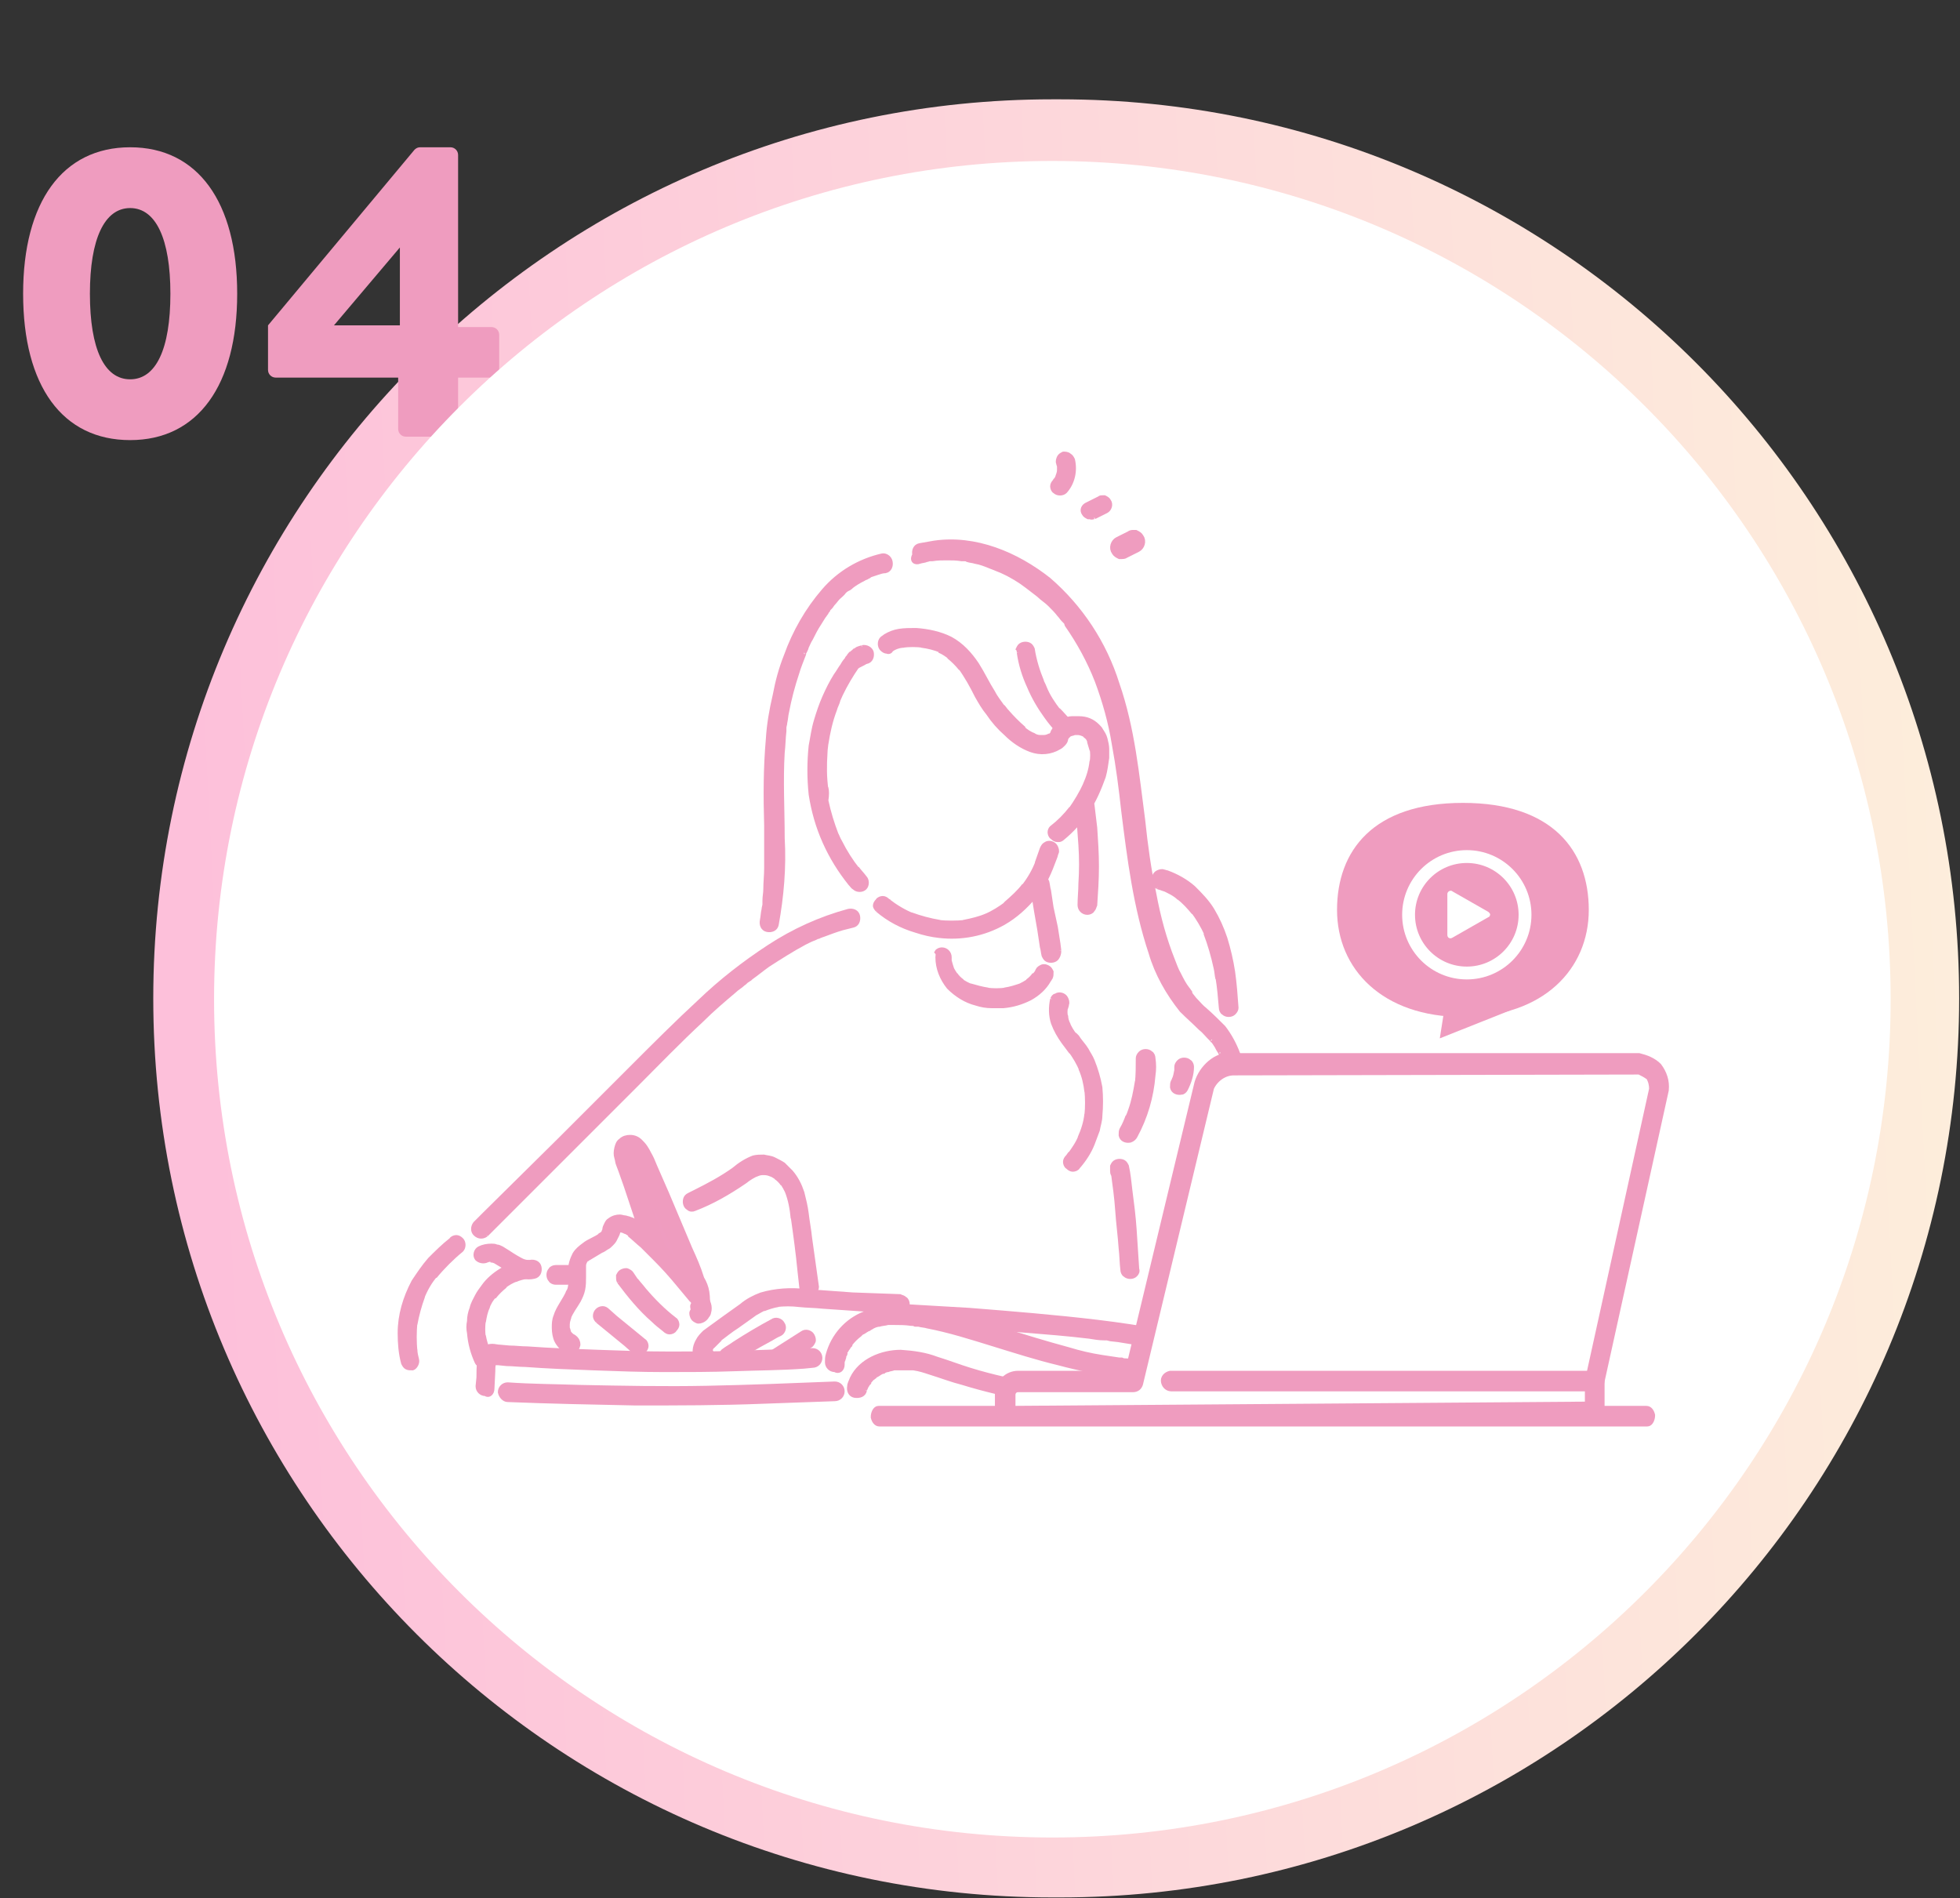 <?xml version="1.0" encoding="utf-8"?>
<!-- Generator: Adobe Illustrator 28.1.0, SVG Export Plug-In . SVG Version: 6.00 Build 0)  -->
<svg version="1.1" id="レイヤー_1" xmlns="http://www.w3.org/2000/svg" xmlns:xlink="http://www.w3.org/1999/xlink" x="0px"
	 y="0px" viewBox="0 0 228.9 221.7" style="enable-background:new 0 0 228.9 221.7;" xml:space="preserve">
<rect x="0" y="0" width="228.9" height="221.7" fill="#333333" stroke="none"/>
<style type="text/css">
	.st0{fill:url(#長方形_481_00000025405686851387010930000016300743259903212416_);}
	.st1{enable-background:new    ;}
	.st2{fill:#EF9CBF;}
	.st3{fill:#FFFFFF;}
	.st4{fill:#EF9CC0;stroke:#EF9CBF;stroke-width:0.5;}
	.st5{fill:none;}
	.st6{fill:#EF9CBF;stroke:#EF9CBF;stroke-width:0.5;}
	.st7{fill:#EF9CBF;stroke:#EF9CBF;}
	.st8{fill:#FFFFFF;stroke:#EF9CBF;}
	.st9{fill:none;stroke:#FFFFFF;stroke-width:1.5;}
</style>
<g id="グループ_3310" transform="translate(-1294.703 -2424.498)">
	<g id="グループ_2906" transform="translate(1294.703 2424.498)">
		
			<linearGradient id="長方形_481_00000006667792482394519170000006042461186880345500_" gradientUnits="userSpaceOnUse" x1="-180.839" y1="529.954" x2="-182.097" y2="529.891" gradientTransform="matrix(210.989 0 0 -210.095 38445.867 111449.016)">
			<stop  offset="0" style="stop-color:#FDFCDC"/>
			<stop  offset="1" style="stop-color:#FDC0DA"/>
		</linearGradient>
		<path id="長方形_481" style="fill:url(#長方形_481_00000006667792482394519170000006042461186880345500_);" d="M122.9,11.6
			h0.9c58,0,105,47,105,105l0,0c0,58-47,105-105,105h-0.9c-58,0-105-47-105-105l0,0C17.9,58.7,64.9,11.6,122.9,11.6z"/>
		<g class="st1">
			<path class="st2" d="M2.7,34.3c0-10.7,4.6-17.1,12.5-17.1s12.5,6.4,12.5,17.1c0,10.7-4.6,17.1-12.5,17.1S2.7,45.1,2.7,34.3z
				 M19.9,34.3c0-6.4-1.7-10-4.7-10s-4.7,3.6-4.7,10c0,6.5,1.7,10,4.7,10S19.9,40.8,19.9,34.3z"/>
			<path class="st2" d="M31.3,43.2V38l17.1-20.5c0.1-0.1,0.3-0.3,0.7-0.3h3.5c0.5,0,0.9,0.4,0.9,0.9l0,20.1h3.9
				c0.5,0,0.9,0.4,0.9,0.9v4.1c0,0.5-0.4,0.9-0.9,0.9h-3.9l0,6c0,0.5-0.4,0.9-0.9,0.9h-5.2c-0.5,0-0.9-0.4-0.9-0.9v-6H32.2
				C31.7,44.1,31.3,43.7,31.3,43.2z M46.7,38v-9.1L39,38H46.7z"/>
		</g>
		<path id="長方形_543" class="st3" d="M122.9,18.8L122.9,18.8c54.1,0,97.9,43.8,97.9,97.9v0c0,54.1-43.8,97.9-97.9,97.9h0
			c-54.1,0-97.9-43.8-97.9-97.9v0C25,62.6,68.9,18.8,122.9,18.8z"/>
	</g>
	<g id="グループ_2921" transform="translate(1341.295 2477.492)">
		<path id="パス_2274" class="st4" d="M32.2,92.9l0.9,2.2c-0.2-0.2-0.4-0.5-0.6-0.7c-0.6-0.6-1.1-1.2-1.7-1.8c0,0,0-0.1,0-0.1
			l-2.1-6.2l-1.1-3.1c-0.1-0.3-0.2-0.5-0.3-0.8c0-0.1-0.1-0.2-0.1-0.3c0-0.1-0.1-0.2-0.1-0.3c0,0,0-0.1,0-0.1
			c0.1,0.1,0.1,0.1,0.1,0.1c0.1,0.2,0.2,0.4,0.3,0.6c0.2,0.4,0.4,0.9,0.6,1.4l1.3,3L32.2,92.9"/>
		<path id="パス_2275" class="st5" d="M100.5,105.8l2.3,2.1c-3,0.1-5.9,0.4-8.8,0.8c-0.4,0.1-0.7,0.6-0.6,1l-1.4,0.2
			c-0.1-0.3-0.4-0.6-0.8-0.5c-8.2,0.8-16.5,0-24.4-2.4c-2.6-0.8-5.3-2-8.1-2c-2.5,0.1-5.2,1.4-5.9,4c0,0.2,0,0.3,0,0.5h-1
			c-0.1-0.4-0.4-0.8-0.9-0.8c-4.9,0.2-9.9,0.4-14.8,0.5c-5,0.1-9.9,0-14.9-0.1c-2.8-0.1-5.6-0.1-8.4-0.3c-0.4,0-0.7,0.3-0.9,0.6h-1
			c0-0.1,0-0.1,0-0.2c0-0.7,0.1-1.3,0.1-2c0-0.3,0-0.6,0.1-1c0,0,0,0,0,0c1.3,0,2.5,0.2,3.8,0.3c2.7,0.2,5.4,0.3,8.1,0.4
			c5.4,0.2,10.8,0.2,16.2,0.1c3-0.1,6.1-0.2,9.1-0.3c0.5,0,0.9-0.4,0.9-0.9c0,0,0-0.1,0-0.1l0.9-0.1c-0.1,0.3-0.1,0.6-0.1,0.8
			c0,0.5,0.4,0.9,0.9,0.9c0.5,0,0.9-0.4,0.9-0.9c0-0.1,0-0.1,0-0.2c0,0,0,0,0,0v0c0-0.1,0-0.2,0.1-0.4s0.1-0.2,0.1-0.3
			c0-0.1,0-0.1,0.1-0.2c0,0,0-0.1,0-0.1l0,0c0.1-0.2,0.2-0.4,0.3-0.6c0.1-0.1,0.1-0.2,0.2-0.3c0-0.1,0.1-0.1,0.1-0.2c0,0,0,0,0,0
			l0,0l0,0c0.3-0.4,0.7-0.7,1-1l0,0l0.1-0.1c0.1,0,0.1-0.1,0.2-0.1c0.1-0.1,0.2-0.1,0.3-0.2c0.2-0.1,0.4-0.3,0.7-0.4
			c0.1,0,0.1-0.1,0.2-0.1l0.1,0h0h0c0.1,0,0.2-0.1,0.3-0.1c0.3-0.1,0.5-0.2,0.8-0.2c0.6-0.1,1.2-0.2,1.8-0.2c1.3,0,2.6,0.1,3.8,0.4
			c2.6,0.5,5.1,1.3,7.6,2.1s5.1,1.6,7.6,2.2c2.9,0.8,5.8,1.3,8.8,1.6c0.5,0,0.9-0.4,0.9-0.9c0-0.5-0.4-0.9-0.9-0.9
			c-5.3-0.4-10.5-2.1-15.7-3.7l-1.1-0.3l3.8,0.3c4.9,0.4,9.8,0.9,14.6,1.8c2.8,0.5,5.5,1,8.2,1.6c0.5,0.1,0.9-0.2,1.1-0.6
			c0-0.1,0-0.1,0-0.2c0.6,0,1.2,0,1.7,0.1c0,0,0,0.1,0,0.1c0,0.5,0.4,0.9,0.9,0.9C99.9,106.1,100.2,106,100.5,105.8"/>
		<path id="パス_2276" class="st5" d="M100.3,102.9c-0.1,0.2-0.2,0.5-0.2,0.6s-0.1,0.2-0.2,0.4c0,0.1-0.1,0.2-0.1,0.2
			c0,0-0.1,0.1-0.1,0.1l0,0l0,0l0,0l0,0h0c-0.5,0-0.8,0.3-0.9,0.8c-0.5,0-1.2-0.1-1.7-0.1c0-0.4-0.2-0.8-0.6-0.9
			c-4.9-1.1-9.8-2-14.8-2.6c-5-0.6-10-1-15-1.4l-7.2-0.6c0,0,0-0.1,0-0.1c0-0.5-0.4-0.9-0.9-0.9c-3.3-0.2-6.6-0.5-9.9-0.7
			c0.2-0.1,0.3-0.4,0.3-0.6c-0.3-1.9-0.5-3.8-0.8-5.7c-0.1-1-0.2-1.9-0.4-2.9c-0.1-0.8-0.3-1.7-0.5-2.5c-0.5-1.7-1.7-3-3.3-3.7
			c-0.8-0.3-1.6-0.3-2.4,0c-0.8,0.3-1.6,0.8-2.2,1.4c-1.6,1.1-3.3,2.1-5.1,2.8c-0.5,0.1-0.7,0.6-0.6,1.1c0,0,0,0,0,0l-1.3,0.8
			l-1-2.3c-0.5-1.1-0.9-2.2-1.4-3.3c-0.3-1.1-0.9-2.1-1.8-2.8c-0.6-0.4-1.4-0.3-1.9,0.2c-0.4,0.4-0.7,1-0.6,1.6
			c0.1,0.6,0.2,1.2,0.5,1.8c0.2,0.6,0.4,1.1,0.6,1.7l1.6,4.7c-0.5-0.4-1-0.7-1.6-0.9c-0.7-0.2-1.6-0.1-2.2,0.4
			c-0.2,0.3-0.4,0.6-0.5,1c0,0.1,0,0.1,0,0.2v0c0,0.1-0.1,0.1-0.1,0.2c0,0-0.1,0.1-0.1,0.1s-0.2,0.2-0.1,0.1
			c-0.2,0.1-0.3,0.2-0.5,0.3c-0.4,0.2-0.8,0.4-1.1,0.6c-0.4,0.2-0.8,0.5-1.1,0.9c-0.4,0.5-0.7,1.1-0.7,1.8c0,0.1,0,0.2,0,0.3h-1.6
			c-0.4,0-0.8,0.3-0.9,0.7l-1.1-0.2c0.1-0.2,0.1-0.4,0.1-0.7c-0.1-0.5-0.6-0.7-1.1-0.6l-0.1,0c-0.1,0-0.1,0-0.2,0c0,0-0.1,0-0.1,0
			l0,0c0,0-0.1,0-0.1,0c-0.1,0-0.1,0-0.2-0.1c-0.1,0-0.1,0-0.1,0c-0.1-0.1-0.2-0.1-0.4-0.2c-0.5-0.3-0.9-0.6-1.4-0.9
			c-1-0.7-2.3-0.9-3.4-0.5c-0.4,0.2-0.6,0.8-0.3,1.2c0.3,0.4,0.8,0.5,1.2,0.3c-0.1,0,0,0,0,0c0,0,0.1,0,0.1,0l0.1,0
			c0.1,0,0.1,0,0.2,0c-0.1,0-0.1,0,0,0c0.1,0,0.1,0,0.2,0s0.1,0,0.2,0.1c0.1,0,0.1,0,0.1,0c0.5,0.2,0.9,0.5,1.3,0.8l0.1,0.1
			c-2.9,1.4-4.6,4.4-4.4,7.6c0.1,1,0.3,1.9,0.7,2.8H2c0-0.2-0.1-0.3-0.1-0.5c0-0.1,0-0.2-0.1-0.3c0,0,0,0,0,0l0,0c0,0,0,0,0,0l0,0
			l0,0c0-0.1,0-0.1,0-0.2c-0.1-0.5-0.1-1-0.1-1.4c0-0.5,0-0.9,0.1-1.4c0,0,0,0,0,0l0,0c0,0,0,0,0,0s0,0,0,0c0-0.1,0-0.1,0-0.2
			c0-0.1,0-0.2,0.1-0.3c0-0.2,0.1-0.5,0.2-0.7c0.1-0.5,0.3-0.9,0.4-1.4c0-0.1,0.1-0.2,0.1-0.3l0.1-0.2l0,0l0,0v0l0,0
			c0.1-0.2,0.2-0.5,0.3-0.7c0.2-0.4,0.5-0.8,0.7-1.2c0.2-0.4,0.5-0.7,0.8-1c0.8-0.9,1.7-1.8,2.7-2.6c0.3-0.3,0.3-0.7,0.1-1.1l1.4-1
			c0,0.1,0.1,0.1,0.1,0.2c0.3,0.3,0.9,0.3,1.2,0l8.7-8.7l8.6-8.7c2.6-2.6,5.2-5.2,7.8-7.8c2.4-2.3,5-4.5,7.7-6.4
			c2.7-1.9,5.7-3.4,8.8-4.4c0.4-0.1,0.8-0.2,1.2-0.3c0.4-0.1,0.7-0.5,0.6-1l2.4-0.6c2,1.5,4.3,2.5,6.8,2.9c0.1,0.5,0.3,1.2,0.5,1.8
			c-0.3,0.2-0.5,0.4-0.5,0.8c-0.1,2.7,2.1,4.6,4.5,5.3c2.1,0.6,4.4,0.4,6.4-0.5c1-0.5,1.9-1.4,2.4-2.4c0.1-0.1,0.1-0.3,0.1-0.5
			l0.1,0l0.3,2.4c-0.2,0.1-0.4,0.3-0.5,0.6c-0.4,1.6,0,3.3,1,4.6c0.2,0.3,0.5,0.6,0.7,0.9s0.4,0.5,0.6,0.8c0.3,0.5,0.7,1,0.9,1.6
			l0,0l0,0c0,0,0,0,0,0l0,0c0,0.1,0.1,0.1,0.1,0.2c0.1,0.1,0.1,0.3,0.1,0.4c0.1,0.3,0.2,0.6,0.3,1c0.1,0.3,0.1,0.5,0.2,0.8
			c0,0,0,0.2,0,0.2l0,0c0,0.1,0,0.1,0,0.2c0,0.2,0,0.3,0,0.5c0,0.6,0,1.2,0,1.9c0,0.1,0,0.1,0,0.2l0,0.1c0,0.2-0.1,0.3-0.1,0.5
			c-0.1,0.3-0.1,0.6-0.2,0.9c-0.1,0.3-0.2,0.6-0.3,1c0,0-0.1,0.1-0.1,0.2l0,0c0,0.1-0.1,0.2-0.1,0.3c-0.1,0.2-0.1,0.3-0.2,0.5
			c-0.2,0.3-0.3,0.6-0.5,0.9c-0.2,0.3-0.4,0.5-0.6,0.8c-0.3,0.3-0.3,0.9,0,1.2c0.3,0.3,0.9,0.3,1.2,0c0.4-0.4,0.7-0.9,1-1.4
			c1.4-0.7,2.8-1.4,4.1-2.2c0.1,0.2,0.2,0.3,0.4,0.4c0.4,0.2,1,0.1,1.2-0.3c0.3-0.6,0.6-1.1,0.8-1.7c1.4-1,2.7-2.2,3.8-3.6
			c0,0,0.1,0.1,0.1,0.1c0.4,0.2,1,0.1,1.2-0.3c0.4-0.7,0.6-1.5,0.7-2.3c0.9-0.9,2.1-2,3.3-2l0,0c0,0,0,0.1,0,0.1
			c0.1,0.1,0.1,0.3,0.2,0.4c0.1,0.5,0.6,0.7,1.1,0.6c0.4-0.1,0.7-0.5,0.6-1l0,0c0.1,0.7,0.2,1.3,0.3,2c-0.1,0-0.3,0-0.4,0
			c-0.5,0.1-0.7,0.6-0.6,1.1c0.8,4.3,1.6,8.7,2.2,13c0.6,4.2,1.1,8.6,1.3,12.8 M85.3,96.1c0.5,0,0.9-0.4,0.9-0.9
			c-0.2-4-0.6-8-1.2-12c-0.1-0.5-0.6-0.7-1.1-0.6c-0.5,0.1-0.7,0.6-0.6,1.1c0.5,3.8,0.9,7.7,1.1,11.6C84.5,95.7,84.9,96.1,85.3,96.1
			"/>
		<path id="パス_2277" class="st5" d="M97.8,70.1L97.8,70.1C97.8,70.1,97.8,70,97.8,70.1c-0.4-1.2-1-2.3-1.8-3.2
			c-0.7-0.7-1.4-1.4-2.2-2.1c-0.4-0.3-0.8-0.7-1.1-1.1c-0.2-0.2-0.3-0.4-0.5-0.6l-0.1-0.1l0,0l0-0.1c-0.1-0.1-0.2-0.3-0.3-0.4
			c-0.7-1-1.3-2.1-1.7-3.3c-1-2.5-1.7-5.2-2.2-7.8c-0.1-0.6-0.2-1.2-0.4-1.9l0.6,0.1c0,0.4,0.2,0.8,0.6,0.9c0.3,0.1,0.5,0.2,0.7,0.2
			c0,0,0.1,0,0.1,0.1l0,0c0.1,0.1,0.3,0.1,0.4,0.2c0.2,0.1,0.4,0.2,0.6,0.4c0.1,0.1,0.2,0.1,0.3,0.2l0.1,0.1l0,0l0,0l0,0
			c0.4,0.3,0.8,0.7,1.1,1c0.2,0.2,0.3,0.4,0.5,0.6l0,0v0l0,0l0,0l0,0l0,0l0,0l0,0l0,0l0.1,0.1c0.1,0.1,0.2,0.2,0.3,0.4
			c0.6,0.9,1.1,1.8,1.4,2.8c0.4,1.2,0.7,2.4,0.9,3.7c0.2,1.3,0.3,2.8,0.4,4.2c0,0.5,0.4,0.9,0.9,0.9c0.1,0,0.2,0,0.4-0.1
			C97.3,66.6,97.5,68.3,97.8,70.1"/>
		<path id="パス_2278" class="st5" d="M75.1,26.4L75.1,26.4L75.1,26.4L75.1,26.4C75.1,26.4,75.1,26.4,75.1,26.4
			c-0.2-0.4-0.3-0.8-0.4-1.2c-0.3-0.8-0.5-1.6-0.6-2.5C74,22.3,73.5,22,73,22.2c-0.5,0.1-0.7,0.6-0.6,1.1c0.5,3.2,2,6.3,4.2,8.7
			c-0.2,0.2-0.3,0.4-0.3,0.7c0,0-0.1,0-0.1,0.1c-0.1,0-0.1,0.1-0.2,0.1c0,0-0.1,0-0.1,0.1c-0.1,0-0.2,0.1-0.3,0.1
			c-0.1,0-0.1,0-0.2,0c0,0-0.1,0-0.1,0c-0.1,0-0.1,0-0.2,0c0,0-0.1,0-0.1,0h0c-0.2,0-0.3-0.1-0.5-0.1c-0.1,0-0.2-0.1-0.2-0.1l0,0
			l0,0c0,0-0.1,0-0.1,0c-0.4-0.2-0.7-0.4-1-0.6l-0.1-0.1l0,0l0,0c-0.1-0.1-0.2-0.1-0.2-0.2c-0.2-0.1-0.3-0.3-0.5-0.4
			c-0.3-0.3-0.6-0.6-0.8-0.9s-0.5-0.6-0.8-0.9l0,0l0,0l0,0l0,0l0,0l0,0l0,0v0l0,0l0,0l-0.1-0.2c-0.1-0.1-0.2-0.3-0.3-0.4
			c-0.9-1.3-1.6-2.7-2.4-4c-0.6-0.9-1.3-1.8-2.1-2.5c-0.8-0.7-1.8-1.2-2.8-1.4c-1.1-0.3-2.3-0.4-3.5-0.4c-1.1,0-2.2,0.4-3,1
			c-0.2,0.2-0.3,0.5-0.2,0.7L55,22.8c-0.2-0.2-0.5-0.3-0.8-0.2c-0.3,0.1-0.6,0.2-0.8,0.4c-0.1,0.1-0.3,0.2-0.4,0.3l0,0
			c-0.1,0.1-0.2,0.1-0.3,0.2c-0.4,0.4-0.7,0.9-1,1.3c-0.5,0.8-1,1.6-1.5,2.5c-0.9,1.8-1.5,3.7-1.8,5.6c-0.7,3.9-0.2,8,1.3,11.6
			c0.9,2.1,2.1,4.1,3.7,5.8c0.3,0.3,0.7,0.3,1,0.2c0.4,0.6,0.9,1.1,1.4,1.6c-0.2,0.3-0.2,0.8,0.1,1.1l0.2,0.1L53.7,54
			c0,0,0-0.1,0-0.1c-0.1-0.5-0.6-0.7-1.1-0.6c-3.3,0.9-6.4,2.3-9.3,4.1c-0.3,0.2-0.7,0.4-1,0.6l0.4-2.5c0,0,0.1,0,0.1,0
			c0.5,0.1,0.9-0.2,1.1-0.6c1.3-6.6,0.4-13.3,0.8-19.9c0.2-3.2,0.8-6.4,1.7-9.4c0.8-2.7,2.1-5.3,3.8-7.6l0,0l0,0l0,0l0,0l0,0l0,0
			l0,0l0,0l0,0l0,0l0,0c0.1-0.1,0.1-0.2,0.2-0.3c0.1-0.1,0.2-0.3,0.3-0.4c0.2-0.3,0.5-0.5,0.7-0.8c0.2-0.2,0.5-0.5,0.8-0.7
			c0.1-0.1,0.3-0.2,0.4-0.4l0,0l0,0h0l0,0c0.1-0.1,0.2-0.1,0.3-0.2c0.6-0.4,1.2-0.7,1.8-1l0.2-0.1l0,0c0.1,0,0.1-0.1,0.2-0.1
			c0.2-0.1,0.3-0.1,0.5-0.2c0.4-0.1,0.7-0.2,1.1-0.3c0.5-0.1,0.7-0.6,0.6-1.1l0,0l2.3-0.4c0.2,0.4,0.6,0.6,1,0.5
			c0.3-0.1,0.6-0.1,0.8-0.2c0.1,0,0.3-0.1,0.4-0.1l0.2,0l0.2,0h0l0,0c0.5-0.1,1.1-0.1,1.7-0.1c1.1,0,2.2,0.1,3.2,0.4
			c1.1,0.3,2.1,0.6,3.1,1.1c1,0.5,2,1.1,3,1.7c0.9,0.6,1.7,1.3,2.5,2.1c0.4,0.4,0.8,0.8,1.2,1.2c0.2,0.2,0.4,0.4,0.5,0.6l0.1,0.2
			l0,0l0,0l0,0l0,0l0,0c0.1,0.1,0.1,0.2,0.2,0.3c0.7,1,1.4,2.1,2,3.2c0.6,1.1,1.1,2.2,1.5,3.3c0.9,2.4,1.6,4.9,2,7.4
			c0.5,2.6,0.8,5.1,1.1,7.8c0.7,5.6,1.4,11.2,3.2,16.6c0.7,2.4,2,4.7,3.6,6.7c0.7,0.7,1.5,1.4,2.2,2.1c0.4,0.3,0.7,0.7,1,1
			c0.1,0.1,0.2,0.2,0.3,0.3l0.1,0.1l0,0l0,0l0,0c0.2,0.2,0.3,0.4,0.4,0.6c0.1,0.2,0.3,0.5,0.4,0.7l0,0.1l0,0c-1.2,0.1-2.4,1.1-3.3,2
			c0-0.1,0-0.2,0-0.3c0-0.5-0.4-0.9-0.9-0.9s-0.9,0.4-0.9,0.9c0,0.6-0.1,1.2-0.4,1.7c-0.2,0.4-0.1,0.8,0.2,1.1
			c-1.1,1.3-2.4,2.5-3.8,3.6c1-2.3,1.4-4.9,1.3-7.4c0-0.5-0.4-0.9-0.9-0.9s-0.9,0.4-0.9,0.9c0.1,2.9-0.5,5.7-1.9,8.2
			c-0.1,0.2-0.1,0.5,0,0.8c-1.3,0.8-2.7,1.6-4.1,2.2c2.7-4.2,2.3-9.7-0.9-13.5c-0.5-0.6-1-1.2-1.3-1.9c-0.3-0.7-0.4-1.5-0.2-2.2
			c0.1-0.5-0.2-0.9-0.6-1.1c-0.2,0-0.4,0-0.6,0.1l-0.3-2.4l-0.2-1.6c0.1,0,0.1,0,0.2,0c0.5-0.1,0.7-0.6,0.6-1.1
			c-0.4-2.3-0.8-4.6-1.2-7l-0.2-1c0-0.2-0.1-0.3-0.3-0.4c0.5-1,0.9-2,1.2-3.1c0.1-0.4-0.1-0.8-0.4-1c0.1-0.2,0.2-0.4,0.3-0.6
			c0.3,0.1,0.7,0,0.9-0.2c0.7-0.6,1.3-1.2,1.9-1.9c0.3,3.2,0.4,6.5,0.1,9.7c0,0.5,0.4,0.9,0.9,0.9c0.5,0,0.9-0.4,0.9-0.9
			c0.3-3.8,0.2-7.7-0.3-11.5c0-0.1,0-0.2-0.1-0.3c0.6-1.1,1.1-2.2,1.5-3.4c0.5-1.5,0.5-3.1-0.1-4.5c-0.5-1.2-1.6-2-3-2.1
			c-0.4,0-0.8,0-1.2,0.1c-1-1.1-1.8-2.3-2.5-3.6c-0.1-0.2-0.2-0.4-0.3-0.6c0-0.1-0.1-0.2-0.1-0.3L75.1,26.4"/>
		<path id="パス_2279" class="st5" d="M71,62.7L71,62.7c-0.4,0.1-0.8,0.1-1.2,0.1c-0.4,0-0.9-0.1-1.3-0.1
			c-0.3-0.1-0.5-0.1-0.8-0.2c-0.2-0.1-0.5-0.2-0.6-0.2c-0.5-0.2-0.9-0.5-1.3-0.8c-0.1-0.1-0.2-0.2-0.3-0.3c0,0-0.1-0.1-0.1-0.1
			l-0.1-0.1l0,0l0,0c-0.2-0.2-0.3-0.5-0.4-0.7l0-0.1l0,0c0,0-0.1-0.1-0.1-0.1c0-0.1-0.1-0.3-0.1-0.4c0-0.1,0-0.1,0-0.2c0,0,0,0,0,0
			c0,0,0,0,0,0c0-0.2,0-0.3,0-0.5c0-0.5-0.4-0.9-0.9-0.9c-0.1,0-0.3,0-0.4,0.1c-0.2-0.6-0.3-1.3-0.5-1.8c0.9,0.1,1.8,0.1,2.7,0.1
			c3.4-0.3,6.5-2,8.5-4.7l0.1-0.1c0.3,2,0.7,3.9,1,5.9l0.2,1c0.1,0.3,0.3,0.5,0.6,0.6l-0.2,0.8c-0.4-0.1-0.8,0-1,0.4
			c-0.1,0.2-0.2,0.4-0.3,0.5c0,0-0.1,0.1-0.1,0.1l0,0l0,0c-0.1,0.1-0.1,0.2-0.2,0.2c-0.1,0.1-0.3,0.3-0.4,0.4c0,0-0.1,0.1-0.2,0.1
			c-0.1,0.1-0.2,0.1-0.3,0.2c-0.2,0.1-0.3,0.2-0.5,0.3l-0.1,0l0,0h0l-0.1,0c-0.1,0-0.2,0.1-0.3,0.1c-0.2,0.1-0.4,0.1-0.6,0.2
			c-0.1,0-0.2,0-0.3,0.1l-0.2,0C71.1,62.6,71,62.7,71,62.7"/>
		<path id="パス_2280" class="st5" d="M52.5,99.9l3.6,0.3c-0.6,0.1-1.1,0.3-1.6,0.5c-2.1,0.9-3.7,2.7-4.3,4.9l-0.9,0.1
			c-0.1-0.4-0.4-0.7-0.9-0.7c-0.6,0-1.1,0.1-1.7,0.1l1.2-0.8c0.4-0.3,0.5-0.8,0.3-1.2c-0.2-0.4-0.8-0.5-1.2-0.3l-3.3,2.1
			c-0.1,0.1-0.2,0.2-0.3,0.4c-1.1,0-2.2,0.1-3.2,0.1c1.4-0.9,2.8-1.7,4.3-2.5c0.4-0.2,0.6-0.8,0.3-1.2c-0.2-0.4-0.8-0.6-1.2-0.3
			c0,0,0,0,0,0c-1.9,1-3.8,2.1-5.6,3.3c-0.2,0.2-0.4,0.4-0.4,0.7l-1,0c0-0.1,0-0.2,0-0.3c0-0.1,0-0.1-0.1-0.2c0,0,0-0.1,0-0.1
			c0,0,0.1-0.3,0-0.2c0.1-0.3,0.3-0.6,0.6-0.8c0.6-0.5,1.2-1,1.8-1.4c0.7-0.5,1.4-1,2.1-1.5c0.6-0.4,1.2-0.8,1.8-1.1
			c1.5-0.5,3-0.6,4.6-0.3C49,99.6,50.7,99.8,52.5,99.9"/>
		<path id="パス_2281" class="st5" d="M34.3,99.7C34.3,99.7,34.3,99.7,34.3,99.7C34.3,99.8,34.3,99.8,34.3,99.7
			c-0.4,0.4-0.4,1-0.1,1.3c0,0,0.1,0.1,0.1,0.1c-0.4,0.7-1.2,1-1.9,0.7c0.1-0.3,0-0.6-0.2-0.8c-1.9-1.5-3.6-3.3-5-5.2
			c-0.3-0.4-0.8-0.5-1.2-0.3c-0.4,0.2-0.6,0.8-0.3,1.2c1.5,2.1,3.3,4,5.3,5.6c0.2,0.2,0.6,0.3,0.9,0.2c0.5,1.1,0,2.3-1.1,2.8
			c-5.3,0-10.6-0.2-15.9-0.6c-0.8,0-1.6-0.1-2.3-0.2c-0.4,0-0.8-0.1-1.2-0.1c-0.3,0-0.7,0-1,0.1c-0.5-1.3-0.6-2.7-0.2-4
			c0.2-0.7,0.5-1.4,1-2l0,0l0,0l0.1-0.1c0.1-0.1,0.1-0.1,0.2-0.2c0.1-0.2,0.3-0.3,0.4-0.4s0.3-0.3,0.4-0.4l0,0l0,0l0,0l0.1,0
			c0.1-0.1,0.2-0.1,0.3-0.2c0.2-0.1,0.4-0.2,0.6-0.3c0.2-0.1,0.4-0.2,0.5-0.3s0.4-0.1,0.6-0.2c0.2-0.1,0.4-0.1,0.7-0.2
			c0.1,0,0.1,0,0.2-0.1c0.2,0,0.4,0,0.6-0.1c0.2-0.1,0.4-0.2,0.5-0.4l1.1,0.2c0,0.1,0,0.1,0,0.2c0,0.5,0.4,0.9,0.9,0.9h1.6
			c0,0.5-0.2,0.9-0.4,1.3c-0.3,0.6-0.7,1.1-1,1.7c-0.3,0.6-0.5,1.2-0.5,1.8c-0.2,1.3,0.5,2.5,1.7,3c0.5,0.1,1-0.1,1.1-0.6
			c0.1-0.5-0.1-0.9-0.6-1.1c0.2,0.1-0.1,0-0.1-0.1c0,0-0.1,0-0.1-0.1l0,0c0,0,0,0,0-0.1c0,0,0-0.1-0.1-0.1l0,0l0,0
			c0-0.1-0.1-0.2-0.1-0.3c0-0.1,0-0.2,0-0.2c0-0.2,0-0.4,0-0.5c0,0.1,0-0.1,0-0.2c0-0.1,0-0.2,0.1-0.3c0-0.1,0-0.1,0.1-0.2v0
			c0,0,0-0.1,0-0.1c0-0.1,0.1-0.2,0.1-0.3c0.3-0.5,0.6-0.9,0.8-1.4c0.3-0.5,0.5-1,0.7-1.6c0.1-0.6,0.1-1.2,0.1-1.8
			c0-0.3,0-0.6,0-0.8c0-0.1,0-0.1,0-0.2c0,0,0-0.1,0-0.1c0,0,0,0,0,0l0,0c0-0.1,0-0.2,0.1-0.3c0,0,0.1-0.2,0.1-0.2c0,0,0,0,0,0
			l0.1-0.1c0.1-0.1,0.1-0.1,0.2-0.2l0.1,0l0,0l0,0l0,0l0,0l0,0c0.6-0.4,1.4-0.7,2-1.2c0.4-0.3,0.7-0.6,1-1c0.1-0.2,0.2-0.4,0.3-0.6
			c0-0.1,0.1-0.2,0.1-0.3l0,0c0,0,0.1,0,0.1,0c0,0,0.1,0,0.1,0l0,0c0,0,0.1,0,0.1,0c0.1,0,0.2,0,0.2,0.1c0.1,0.1,0.3,0.1,0.4,0.2
			c0.4,0.3,0.8,0.6,1.2,1c0.5,0.5,1,0.9,1.4,1.4c0.4,0.4,0.8,0.8,1.2,1.2c0.9,1,1.8,2,2.7,3.1c0.4,0.4,0.8,0.9,1.1,1.4
			c0,0,0.1,0.1,0.1,0.1c0,0,0,0.1,0,0.1l0,0l0,0c0,0,0,0.1,0,0.1S34.3,99.7,34.3,99.7C34.3,99.7,34.3,99.7,34.3,99.7L34.3,99.7
			C34.3,99.7,34.3,99.7,34.3,99.7 M28.6,104.8c0.3-0.3,0.3-0.9,0-1.2l-4.2-3.5c-0.3-0.3-0.9-0.3-1.2,0c-0.3,0.3-0.3,0.9,0,1.2
			l4.2,3.5C27.7,105.2,28.3,105.2,28.6,104.8"/>
		<path id="パス_2282" class="st6" d="M77.1,58l-0.1-0.8l-0.3-1.9L76.2,53l-0.3-2c-0.1-0.3-0.1-0.6-0.2-1v0
			c-0.1-0.2-0.2-0.4-0.4-0.5c-0.4-0.2-1-0.1-1.2,0.3L74,50.1c0,0.2,0,0.3,0,0.5l0.1,0.8l0.3,1.9l0.4,2.3l0.3,2
			c0.1,0.3,0.1,0.6,0.2,1v0c0.1,0.2,0.2,0.4,0.4,0.5c0.4,0.2,1,0.1,1.2-0.3l0.1-0.2C77.1,58.3,77.1,58.2,77.1,58"/>
		<path id="パス_2283" class="st6" d="M77.9,33.3c0-0.1,0-0.2,0.1-0.3L77.9,33.3c0-0.2,0.1-0.3,0.2-0.4L78,33.1
			c0.1-0.1,0.2-0.2,0.3-0.3l-0.2,0.1c0.1-0.1,0.3-0.2,0.4-0.2l-0.2,0.1c0.2-0.1,0.4-0.1,0.6-0.2l-0.2,0c0.3,0,0.5,0,0.8,0l-0.2,0
			c0.2,0,0.5,0.1,0.7,0.2l-0.2-0.1c0.2,0.1,0.4,0.2,0.5,0.3l-0.2-0.1c0.1,0.1,0.3,0.2,0.4,0.4L80.3,33c0.2,0.2,0.3,0.5,0.4,0.8
			l-0.1-0.2c0.1,0.3,0.2,0.7,0.3,1l0-0.2c0.1,0.5,0.1,1.1,0,1.7l0-0.2c-0.1,1-0.4,1.9-0.8,2.8l0.1-0.2c-0.5,1.1-1.1,2.1-1.8,3.1
			l0.1-0.2c-0.7,0.9-1.4,1.6-2.3,2.3C76.1,43.8,76,44,76,44.2c0,0.2,0.1,0.5,0.3,0.6c0.2,0.2,0.4,0.3,0.6,0.3l0.2,0
			c0.1,0,0.3-0.1,0.4-0.2c1.1-0.9,2.1-2,2.9-3.2c0.8-1.2,1.4-2.6,1.9-4c0.2-0.7,0.3-1.5,0.4-2.2c0-0.3,0-0.7,0-1
			c0-0.4-0.1-0.8-0.2-1.2c-0.1-0.4-0.3-0.7-0.5-1c-0.1-0.2-0.2-0.3-0.4-0.5c-0.6-0.6-1.3-0.9-2.2-0.9c-0.3,0-0.5,0-0.8,0
			c-0.3,0-0.7,0.1-1,0.3c-0.3,0.1-0.5,0.3-0.7,0.5c-0.1,0.1-0.2,0.3-0.3,0.4c-0.1,0.1-0.1,0.2-0.2,0.3c-0.1,0.2-0.1,0.3-0.2,0.5
			c-0.1,0.2,0,0.5,0.1,0.7c0.2,0.4,0.8,0.6,1.2,0.3C77.7,33.7,77.8,33.5,77.9,33.3"/>
		<path id="パス_2284" class="st6" d="M55.9,53.3c1.3,1.1,2.8,1.9,4.5,2.4c0.9,0.3,1.8,0.5,2.7,0.6c2.6,0.3,5.2-0.2,7.5-1.5
			c1.4-0.8,2.6-1.9,3.6-3.1c0.5-0.7,1-1.4,1.4-2.1c0.4-0.8,0.7-1.6,1-2.4c0.1-0.2,0.1-0.4,0.2-0.6c0.1-0.2,0-0.5-0.1-0.7
			c-0.2-0.4-0.8-0.6-1.2-0.3c-0.2,0.1-0.3,0.3-0.4,0.5c-0.2,0.6-0.4,1.1-0.6,1.7l0.1-0.2c-0.4,1.1-1,2.1-1.7,3l0.1-0.2
			c-0.6,0.8-1.4,1.5-2.2,2.2l0.2-0.1c-0.8,0.6-1.6,1.1-2.5,1.5l0.2-0.1c-0.9,0.4-1.8,0.6-2.8,0.8l0.2,0c-1,0.1-2.1,0.1-3.1,0l0.2,0
			c-1.2-0.2-2.3-0.5-3.4-0.9l0.2,0.1c-1-0.4-2-1-2.9-1.7l0.2,0.1l-0.2-0.1c-0.2-0.2-0.4-0.3-0.6-0.3c-0.2,0-0.5,0.1-0.6,0.3
			c-0.2,0.2-0.3,0.4-0.3,0.6C55.6,52.9,55.7,53.1,55.9,53.3"/>
		<path id="パス_2285" class="st6" d="M56.4,11.9c-2.6,0.6-5,2-6.8,4.1c-1.9,2.2-3.4,4.8-4.4,7.6c-0.6,1.5-1,3-1.3,4.6
			c-0.4,1.7-0.7,3.4-0.8,5.1c-0.3,3.4-0.3,6.7-0.2,10.1c0,1.7,0,3.3,0,5c0,0.8-0.1,1.7-0.1,2.5c0,0.4-0.1,0.8-0.1,1.3
			c0,0.1,0,0.2,0,0.3c0,0,0,0.2,0,0l0,0.1c0,0.2-0.1,0.4-0.1,0.6c-0.1,0.4-0.1,0.8-0.2,1.3c-0.1,0.5,0.1,1,0.6,1.1
			c0.5,0.1,1-0.1,1.1-0.6c0.6-3.3,0.9-6.7,0.7-10.1c0-3.3-0.2-6.7,0-10c0.1-0.8,0.1-1.7,0.2-2.5c0-0.1,0-0.3,0-0.1
			c0-0.1,0-0.2,0-0.3c0-0.2,0.1-0.4,0.1-0.6c0.1-0.4,0.1-0.8,0.2-1.2c0.3-1.6,0.7-3.1,1.2-4.6c0.2-0.7,0.5-1.4,0.8-2.2l0-0.1
			c0,0,0.1-0.2,0-0.1l0,0l0.1-0.1c0.1-0.2,0.2-0.4,0.2-0.5c0.2-0.4,0.3-0.7,0.5-1c0.3-0.6,0.6-1.2,1-1.8c0.2-0.3,0.3-0.5,0.5-0.8
			c0.1-0.1,0.2-0.3,0.3-0.4l0.1-0.2l0.1-0.1c0,0,0.1-0.2,0-0.1s0.1-0.1,0.1-0.1c0.1-0.1,0.1-0.1,0.2-0.2c0.1-0.1,0.2-0.3,0.3-0.4
			c0.2-0.2,0.4-0.5,0.6-0.7c0.2-0.2,0.5-0.4,0.7-0.7c0.1-0.1,0.2-0.2,0.4-0.3l0.2-0.1l0.1-0.1c0.2-0.1-0.1,0.1,0,0
			c0.5-0.4,1-0.7,1.6-1c0.1-0.1,0.3-0.1,0.4-0.2l0.2-0.1l0.1-0.1c0.2-0.1-0.1,0,0,0c0.3-0.1,0.6-0.2,0.9-0.3s0.6-0.2,0.9-0.2
			c0.5-0.1,0.7-0.6,0.6-1.1C57.3,12.1,56.8,11.8,56.4,11.9"/>
		<path id="パス_2286" class="st6" d="M60.8,12.6c0.3-0.1,0.6-0.1,0.8-0.2c0.1,0,0.3-0.1,0.4-0.1l0.2,0c0,0,0.3,0,0.1,0
			c0.6-0.1,1.1-0.1,1.7-0.1c0.6,0,1.1,0,1.7,0.1c-0.1,0,0.2,0,0.1,0l0.2,0c0.1,0,0.3,0,0.4,0.1c0.3,0.1,0.6,0.1,0.9,0.2
			c0.6,0.1,1.1,0.3,1.6,0.5c0.5,0.2,1,0.4,1.5,0.6c1.1,0.5,2.1,1.1,3,1.8c0.5,0.4,0.8,0.6,1.3,1c0.4,0.4,0.9,0.7,1.3,1.1
			c0.4,0.4,0.8,0.8,1.1,1.2c0.2,0.2,0.3,0.4,0.5,0.6l0.1,0.1c0,0,0.2,0.2,0.1,0.1s0.1,0.1,0.1,0.1L78,20c1.4,2,2.6,4.2,3.5,6.5
			c0.9,2.4,1.6,4.9,2,7.4c0.5,2.7,0.8,5.1,1.1,7.8c0.7,5.6,1.4,11.2,3.2,16.6c0.7,2.4,2,4.7,3.6,6.7c0.7,0.7,1.5,1.4,2.2,2.1
			c0.4,0.3,0.7,0.7,1,1c0.1,0.1,0.2,0.2,0.3,0.3c0,0,0.2,0.3,0.1,0.1c0.2,0.2,0.3,0.4,0.5,0.7c0.1,0.2,0.2,0.4,0.4,0.7
			c0,0,0.1,0.3,0.1,0.1c0,0.1,0,0.1,0.1,0.2c0.1,0.1,0.1,0.3,0.2,0.4c0.1,0.5,0.6,0.7,1.1,0.6c0.5-0.1,0.7-0.6,0.6-1.1
			c-0.4-1.1-1-2.2-1.7-3.1c-0.7-0.7-1.4-1.4-2.2-2.1c-0.4-0.3-0.7-0.7-1.1-1.1c-0.2-0.2-0.3-0.4-0.5-0.6c0-0.1-0.1-0.1-0.1-0.2
			c-0.1-0.1,0.1,0.2,0-0.1c-0.1-0.1-0.2-0.3-0.3-0.4c-0.4-0.5-0.7-1.1-1-1.7c-0.3-0.5-0.5-1.1-0.7-1.6c-1-2.5-1.7-5.1-2.2-7.8
			c-0.6-2.8-1-5.7-1.3-8.6c-0.7-5.3-1.2-10.7-3-15.9c-1.5-4.8-4.3-9-8-12.2c-3.8-3-8.6-5-13.4-4.3c-0.6,0.1-1.1,0.2-1.7,0.3
			c-0.5,0.1-0.7,0.6-0.6,1.1C59.8,12.5,60.3,12.8,60.8,12.6"/>
		<path id="パス_2287" class="st6" d="M77,1.1c0,0.1,0.1,0.3,0.1,0.4l0-0.2c0,0.3,0,0.5,0,0.8l0-0.2c0,0.3-0.1,0.5-0.2,0.8
			l0.1-0.2c-0.1,0.2-0.2,0.5-0.4,0.7l0.1-0.2c0,0.1-0.1,0.1-0.1,0.2c-0.2,0.2-0.3,0.4-0.3,0.6c0,0.2,0.1,0.5,0.3,0.6
			c0.3,0.3,0.9,0.3,1.2,0c0.9-1,1.2-2.4,0.9-3.7c-0.1-0.2-0.2-0.4-0.4-0.5C78.1,0,77.8,0,77.6,0c-0.2,0.1-0.4,0.2-0.5,0.4
			C77,0.6,76.9,0.9,77,1.1"/>
		<path id="パス_2288" class="st6" d="M81.2,7.4l1.4-0.7c0.4-0.2,0.6-0.8,0.3-1.2c-0.1-0.2-0.3-0.3-0.5-0.4l-0.2,0
			c-0.2,0-0.3,0-0.4,0.1l-1.4,0.7C79.9,6.1,79.7,6.6,80,7c0.1,0.2,0.3,0.3,0.5,0.4l0.2,0C80.9,7.5,81,7.4,81.2,7.4"/>
		<path id="パス_2289" class="st7" d="M84.8,11.7l1.4-0.7c0.4-0.2,0.6-0.8,0.3-1.2c-0.1-0.2-0.3-0.3-0.5-0.4l-0.2,0
			c-0.2,0-0.3,0-0.4,0.1l-1.4,0.7c-0.4,0.2-0.6,0.8-0.3,1.2c0.1,0.2,0.3,0.3,0.5,0.4l0.2,0C84.5,11.8,84.7,11.8,84.8,11.7"/>
		<path id="パス_2290" class="st6" d="M57.5,22.9C57.6,22.9,57.6,22.9,57.5,22.9L57.5,22.9c0.1-0.1,0.3-0.2,0.5-0.3l-0.2,0.1
			c0.4-0.2,0.8-0.3,1.2-0.3l-0.2,0c0.8-0.1,1.6-0.1,2.4,0l-0.2,0c0.8,0.1,1.6,0.3,2.3,0.6L63.1,23c0.5,0.2,0.9,0.5,1.3,0.8l-0.2-0.1
			c0.5,0.4,1,0.9,1.4,1.4l-0.1-0.2c0.8,1.1,1.4,2.2,2,3.4c0.4,0.7,0.8,1.4,1.3,2c0.6,0.9,1.3,1.7,2.1,2.4c0.8,0.8,1.8,1.5,2.9,1.9
			c1.1,0.4,2.3,0.3,3.3-0.3c0.2-0.1,0.3-0.2,0.5-0.4c0.2-0.2,0.3-0.4,0.3-0.6c0-0.2-0.1-0.5-0.3-0.6c-0.2-0.2-0.4-0.3-0.6-0.3
			l-0.2,0c-0.1,0-0.3,0.1-0.4,0.2l-0.1,0.1l0.2-0.1c-0.2,0.2-0.4,0.3-0.7,0.4l0.2-0.1c-0.2,0.1-0.4,0.2-0.7,0.2l0.2,0
			c-0.2,0-0.5,0-0.8,0l0.2,0c-0.3,0-0.6-0.1-0.9-0.3l0.2,0.1c-0.5-0.2-1-0.5-1.4-0.9l0.2,0.1c-0.7-0.6-1.4-1.3-2-2
			c-0.2-0.2-0.3-0.4-0.5-0.6l0.1,0.2c-0.4-0.6-0.9-1.2-1.2-1.8c-0.7-1.1-1.2-2.2-1.9-3.3c-0.8-1.2-1.8-2.3-3.1-3
			c-1.2-0.6-2.6-0.9-4-1c-0.7,0-1.4,0-2,0.1c-0.6,0.1-1.1,0.3-1.6,0.6c-0.1,0.1-0.3,0.2-0.4,0.3c-0.3,0.3-0.3,0.9,0,1.2
			c0.2,0.2,0.4,0.3,0.6,0.3C57.2,23.2,57.4,23.1,57.5,22.9"/>
		<path id="パス_2291" class="st6" d="M54.1,22.6c-0.2,0.1-0.5,0.1-0.7,0.3c-0.1,0-0.1,0.1-0.2,0.1l-0.1,0.1
			c-0.1,0.1-0.3,0.2-0.4,0.4l0.1-0.2c0,0-0.1,0.1-0.1,0.1l0.2-0.1c-0.2,0.1-0.3,0.2-0.4,0.4c-0.1,0.1-0.2,0.2-0.2,0.3
			c-0.2,0.2-0.4,0.5-0.5,0.7c-0.3,0.4-0.5,0.8-0.8,1.2c-0.5,0.8-0.9,1.6-1.3,2.5c-0.4,0.9-0.7,1.8-1,2.8c-0.3,1-0.4,1.9-0.6,2.9
			c-0.2,1.9-0.2,3.8,0,5.7c0.3,1.9,0.8,3.7,1.6,5.5c0.8,1.8,1.8,3.4,3,4.9c0.2,0.2,0.3,0.4,0.5,0.5c0.3,0.3,0.9,0.3,1.2,0
			c0.3-0.3,0.3-0.9,0-1.2c-0.3-0.4-0.6-0.7-0.9-1.1l0.1,0.2c-0.8-1-1.5-2.1-2.1-3.3c-0.2-0.3-0.3-0.7-0.5-1l0.1,0.2
			c-0.5-1.3-0.9-2.6-1.2-4C50,39.8,50,39.4,49.9,39l0,0.2c-0.2-1.4-0.2-2.8-0.1-4.3c0-0.4,0.1-0.8,0.1-1.2c0,0.1,0,0.2,0,0.2
			c0.2-1.3,0.5-2.7,1-4c0.1-0.4,0.3-0.7,0.4-1.1l-0.1,0.2c0.5-1.2,1.1-2.3,1.8-3.4c0.2-0.3,0.4-0.6,0.6-0.9l-0.1,0.2
			c0.1-0.1,0.2-0.3,0.3-0.4l-0.2,0.1c0.1-0.1,0.2-0.1,0.3-0.2c0.1-0.1,0.2-0.2,0.3-0.4L54,24.6c0.2-0.1,0.4-0.2,0.5-0.3l-0.2,0.1
			c0.1,0,0.2-0.1,0.3-0.1c0.5-0.1,0.7-0.6,0.6-1.1C55.1,22.8,54.6,22.5,54.1,22.6"/>
		<path id="パス_2292" class="st6" d="M79.2,41.2c0.2,1.5,0.3,3,0.4,4.5c0.1,1.5,0.1,3,0,4.5c0,0.8-0.1,1.7-0.1,2.5
			c0,0.5,0.4,0.9,0.9,0.9c0.2,0,0.5-0.1,0.6-0.3c0.2-0.2,0.2-0.4,0.3-0.6c0.1-1.5,0.2-3,0.2-4.5s-0.1-3-0.2-4.5
			c-0.1-0.8-0.2-1.7-0.3-2.5c0-0.2-0.1-0.5-0.3-0.6c-0.3-0.3-0.9-0.3-1.2,0C79.3,40.7,79.2,40.9,79.2,41.2"/>
		<path id="パス_2293" class="st6" d="M72.4,23.2c0.2,1.4,0.6,2.7,1.2,4c0.5,1.2,1.2,2.4,2,3.5c0.5,0.7,1,1.3,1.6,1.9
			c0.2,0.2,0.4,0.3,0.6,0.3c0.2,0,0.5-0.1,0.6-0.3c0.2-0.2,0.3-0.4,0.3-0.6c0-0.2-0.1-0.5-0.3-0.6c-0.5-0.5-0.9-1-1.4-1.5l0.1,0.2
			c-0.7-0.9-1.3-1.8-1.7-2.8c-0.1-0.3-0.3-0.6-0.4-0.9l0.1,0.2c-0.5-1.2-0.9-2.5-1.1-3.8c-0.1-0.2-0.2-0.4-0.4-0.5
			c-0.4-0.2-1-0.1-1.2,0.3l-0.1,0.2C72.4,22.9,72.4,23.1,72.4,23.2"/>
		<path id="パス_2294" class="st6" d="M62.9,58.8c0,1.3,0.5,2.5,1.3,3.5c0.9,0.9,2,1.6,3.2,1.9c0.6,0.2,1.2,0.3,1.8,0.3
			c0.5,0,0.9,0,1.4,0c1.1-0.1,2.1-0.4,3.1-0.9c0.9-0.5,1.7-1.2,2.2-2.1c0.1-0.1,0.1-0.2,0.2-0.3c0.1-0.2,0.1-0.4,0.1-0.7
			c-0.1-0.2-0.2-0.4-0.4-0.5c-0.2-0.1-0.4-0.2-0.7-0.1c-0.2,0.1-0.4,0.2-0.5,0.4c-0.1,0.3-0.3,0.5-0.5,0.7l0.1-0.2
			c-0.2,0.3-0.5,0.6-0.8,0.8l0.2-0.1c-0.4,0.3-0.8,0.5-1.2,0.7l0.2-0.1c-0.6,0.2-1.2,0.4-1.9,0.5l0.2,0c-0.8,0.1-1.5,0.1-2.3,0
			l0.2,0c-0.7-0.1-1.4-0.3-2.1-0.5l0.2,0.1c-0.5-0.2-0.9-0.4-1.3-0.7l0.2,0.1c-0.3-0.2-0.6-0.5-0.8-0.8l0.1,0.2
			c-0.2-0.3-0.4-0.6-0.6-1l0.1,0.2c-0.1-0.3-0.2-0.6-0.3-1l0,0.2c0-0.2,0-0.4,0-0.6c0-0.5-0.4-0.9-0.9-0.9c-0.2,0-0.5,0.1-0.6,0.3
			C63,58.4,62.9,58.6,62.9,58.8"/>
		<path id="パス_2295" class="st6" d="M10.2,91.2l8.7-8.7l8.7-8.7c2.6-2.6,5.1-5.2,7.8-7.7c1.2-1.2,2.5-2.3,3.8-3.4
			c0.3-0.3,0.7-0.5,1-0.8c0.2-0.1,0.3-0.3,0.5-0.4l0.3-0.2c0,0-0.1,0.1,0,0l0.1-0.1c0.7-0.5,1.3-1,2-1.5c1.4-0.9,2.8-1.8,4.3-2.6
			c0.4-0.2,0.8-0.4,1.1-0.5c0.2-0.1,0.4-0.2,0.5-0.2l0.2-0.1c0,0,0.2-0.1,0,0c0.1,0,0.2-0.1,0.3-0.1c0.8-0.3,1.6-0.6,2.3-0.8
			c0.4-0.1,0.8-0.2,1.2-0.3c0.5-0.1,0.7-0.6,0.6-1.1c-0.1-0.5-0.6-0.7-1.1-0.6c-3.3,0.9-6.4,2.3-9.3,4.2c-2.9,1.9-5.6,4-8.1,6.4
			c-2.6,2.4-5.2,5-7.7,7.5l-8.7,8.7L10,88.8l-1.1,1.1c-0.3,0.4-0.3,0.9,0,1.2C9.3,91.5,9.8,91.5,10.2,91.2"/>
		<path id="パス_2296" class="st6" d="M76.3,63.7c-0.2,0.9-0.2,1.9,0.1,2.8c0.3,0.8,0.7,1.5,1.2,2.2c0.3,0.4,0.6,0.8,0.9,1.2
			l-0.1-0.2c0.5,0.7,1,1.5,1.3,2.3l-0.1-0.2c0.4,0.9,0.6,1.8,0.7,2.7l0-0.2c0.1,1,0.1,2,0,3l0-0.2c-0.1,1-0.4,1.9-0.8,2.8l0.1-0.2
			c-0.3,0.8-0.8,1.5-1.3,2.2l0.1-0.2c-0.1,0.1-0.2,0.3-0.3,0.4c-0.2,0.2-0.3,0.4-0.3,0.6c0,0.2,0.1,0.5,0.3,0.6
			c0.2,0.2,0.4,0.3,0.6,0.3c0.2,0,0.5-0.1,0.6-0.3c0.7-0.8,1.3-1.7,1.7-2.7c0.2-0.5,0.4-1.1,0.6-1.6c0.1-0.6,0.3-1.1,0.3-1.7
			c0.1-1.1,0.1-2.2,0-3.3c-0.2-1.1-0.5-2.1-0.9-3.1c-0.2-0.5-0.5-0.9-0.7-1.3c-0.3-0.5-0.8-1-1.1-1.5c-0.1-0.1-0.2-0.2-0.3-0.3
			l0.1,0.2c-0.4-0.5-0.7-1-0.9-1.5l0.1,0.2c-0.2-0.4-0.3-0.7-0.3-1.1l0,0.2c-0.1-0.4-0.1-0.8,0-1.2l0,0.2c0-0.2,0.1-0.3,0.1-0.5
			c0.1-0.2,0-0.5-0.1-0.7c-0.2-0.4-0.8-0.6-1.2-0.3C76.5,63.3,76.4,63.5,76.3,63.7"/>
		<path id="パス_2297" class="st6" d="M86,79.7c1.2-2.2,1.9-4.6,2.1-7.1c0.1-0.7,0.1-1.3,0-2c0-0.2-0.1-0.5-0.3-0.6
			c-0.3-0.3-0.9-0.3-1.2,0c-0.2,0.2-0.3,0.4-0.3,0.6c0,1,0,1.9-0.1,2.9l0-0.2c-0.2,1.2-0.4,2.3-0.8,3.4c-0.1,0.3-0.2,0.6-0.4,0.9
			l0.1-0.2c-0.2,0.5-0.4,1-0.7,1.5c-0.1,0.2-0.1,0.4-0.1,0.7c0.1,0.5,0.6,0.7,1.1,0.6C85.7,80.1,85.9,79.9,86,79.7"/>
		<path id="パス_2298" class="st6" d="M91.9,74.2c0.4-0.8,0.7-1.7,0.7-2.6c0-0.2-0.1-0.5-0.3-0.6c-0.3-0.3-0.9-0.3-1.2,0
			c-0.2,0.2-0.3,0.4-0.3,0.6c0,0.2,0,0.4,0,0.6l0-0.2c-0.1,0.4-0.1,0.7-0.3,1.1l0.1-0.2c-0.1,0.1-0.1,0.3-0.2,0.4
			c-0.1,0.2-0.1,0.4-0.1,0.7c0.1,0.5,0.6,0.7,1.1,0.6C91.6,74.6,91.8,74.4,91.9,74.2"/>
		<path id="パス_2299" class="st6" d="M88.6,50.6c0.3,0.1,0.6,0.2,0.9,0.3l-0.2-0.1c0.6,0.3,1.3,0.6,1.8,1.1L91,51.8
			c0.7,0.5,1.3,1.2,1.8,1.8l-0.1-0.2c0.6,0.8,1.2,1.8,1.6,2.7L94.2,56c0.5,1.3,0.9,2.7,1.2,4.1c0.1,0.4,0.1,0.8,0.2,1.2l0-0.2
			c0.2,1.2,0.3,2.4,0.4,3.6c0,0.2,0.1,0.5,0.3,0.6c0.3,0.3,0.9,0.3,1.2,0c0.2-0.2,0.3-0.4,0.3-0.6c-0.1-1.4-0.2-2.8-0.4-4.2
			c-0.2-1.3-0.5-2.6-0.9-3.9c-0.4-1.2-0.9-2.3-1.5-3.3c-0.6-1-1.4-1.8-2.2-2.6c-0.9-0.8-2-1.4-3.1-1.8c-0.1,0-0.3-0.1-0.4-0.1
			c-0.2-0.1-0.5,0-0.7,0.1c-0.4,0.2-0.6,0.8-0.3,1.2C88.2,50.4,88.4,50.5,88.6,50.6"/>
		<path id="パス_2300" class="st7" d="M97.1,73.1c0.4,2.2,0.8,4.4,1.2,6.6c0.2,1.1,0.4,2.2,0.5,3.3c0.1,0.5,0.2,1.1,0.2,1.6
			c0,0.3,0.1,0.5,0.1,0.8c0,0.1,0,0.3,0.1,0.4l0,0.2l0,0.1c0,0.1,0-0.2,0,0c0.3,2.2,0.6,4.4,0.8,6.6c0.2,2.2,0.5,4.3,0.6,6.5
			c0,0.5,0,1,0,1.5c0,0.2,0,0.5,0,0.7c0,0.1,0,0.2,0,0.4c0,0,0,0.1,0,0.1c0,0,0-0.2,0-0.1c0,0.1,0,0.1,0,0.2
			c-0.1,0.5-0.2,0.9-0.4,1.4c0,0.1-0.1,0.1-0.1,0.2c0,0,0.1-0.2,0-0.1c0,0,0,0.1,0,0.1c0,0.1-0.1,0.2-0.2,0.3s-0.1,0.2-0.2,0.3
			c-0.1,0.1,0.1-0.1,0,0c0,0-0.1,0.1-0.1,0.1c-0.1,0.1,0.2-0.1,0,0c0,0-0.1,0.1-0.1,0.1s0.2-0.1,0.1,0c0,0-0.1,0,0,0
			c0.2,0,0,0-0.1,0c-0.5,0-0.9,0.4-0.9,0.9c0,0.5,0.4,0.9,0.9,0.9c0.7,0,1.3-0.4,1.6-0.9c0.3-0.4,0.5-0.9,0.7-1.5
			c0.3-1,0.5-2.1,0.5-3.1c0-1-0.1-2.1-0.2-3.1c-0.1-1.1-0.2-2.3-0.3-3.4c-0.2-2.3-0.5-4.5-0.8-6.8c-0.3-2.3-0.6-4.6-1-6.9
			c-0.4-2.3-0.8-4.5-1.2-6.8c-0.1-0.3-0.1-0.6-0.2-0.8c-0.1-0.5-0.6-0.7-1.1-0.6C97.2,72.2,96.9,72.6,97.1,73.1"/>
		<path id="パス_2301" class="st6" d="M86.2,95.2c-0.1-1.5-0.2-3.1-0.3-4.6s-0.3-3.1-0.5-4.6c-0.1-0.9-0.2-1.9-0.4-2.8
			c-0.1-0.2-0.2-0.4-0.4-0.5c-0.4-0.2-1-0.1-1.2,0.3l-0.1,0.2c0,0.2,0,0.3,0,0.5c0,0.2,0,0.3,0.1,0.5c0-0.1,0-0.2,0-0.2
			c0.2,1.5,0.4,2.9,0.5,4.4s0.3,2.9,0.4,4.4c0.1,0.8,0.1,1.7,0.2,2.5c0,0.2,0.1,0.5,0.3,0.6c0.3,0.3,0.9,0.3,1.2,0
			C86.2,95.7,86.3,95.5,86.2,95.2"/>
		<path id="パス_2302" class="st6" d="M34.5,88.2c2.1-0.8,4-1.9,5.9-3.2c0.5-0.4,1-0.7,1.5-0.9l-0.2,0.1c0.2-0.1,0.5-0.2,0.7-0.2
			l-0.2,0c0.2,0,0.5,0,0.7,0l-0.2,0c0.3,0,0.6,0.1,0.8,0.2l-0.2-0.1c0.3,0.1,0.6,0.3,0.9,0.5l-0.2-0.1c0.3,0.2,0.6,0.5,0.8,0.8
			l-0.1-0.2c0.3,0.4,0.5,0.8,0.7,1.2l-0.1-0.2c0.4,1,0.6,2.1,0.7,3.2l0-0.2c0.3,2.1,0.6,4.3,0.8,6.4l0.2,1.8c0,0.2,0.1,0.5,0.3,0.6
			c0.3,0.3,0.9,0.3,1.2,0c0.2-0.2,0.3-0.4,0.3-0.6L48,91.6c-0.1-1-0.3-2-0.4-2.9c-0.1-0.8-0.3-1.6-0.5-2.4c-0.3-0.9-0.7-1.7-1.3-2.4
			c-0.3-0.3-0.6-0.6-0.9-0.9c-0.3-0.2-0.7-0.4-1.1-0.6c-0.4-0.2-0.8-0.2-1.2-0.3c-0.4,0-0.8,0-1.2,0.1c-0.8,0.3-1.6,0.8-2.3,1.4
			c-1.4,1-2.9,1.8-4.5,2.6c-0.2,0.1-0.4,0.2-0.6,0.3l0.2-0.1L34,86.5c-0.2,0.1-0.4,0.2-0.5,0.4c-0.2,0.4-0.1,1,0.3,1.2
			C34,88.3,34.3,88.3,34.5,88.2"/>
		<path id="パス_2303" class="st6" d="M2.1,105.8c-0.1-0.4-0.2-0.8-0.2-1.2l0,0.2c-0.1-1.1-0.1-2.2,0-3.3l0,0.2
			c0.2-1.1,0.5-2.2,0.9-3.3l-0.1,0.2c0.4-1,0.9-1.9,1.6-2.7l-0.1,0.2c0.9-1.1,2-2.2,3.1-3.1c0.3-0.3,0.3-0.9,0-1.2
			c-0.2-0.2-0.4-0.3-0.6-0.3c-0.2,0-0.5,0.1-0.6,0.3c-0.9,0.7-1.7,1.5-2.5,2.3c-0.7,0.8-1.3,1.7-1.9,2.6c-1,1.9-1.6,3.9-1.6,6
			c0,1.2,0.1,2.4,0.4,3.5c0.1,0.2,0.2,0.4,0.4,0.5c0.2,0.1,0.4,0.1,0.7,0.1C1.9,106.7,2.2,106.2,2.1,105.8"/>
		<path id="パス_2304" class="st6" d="M10.3,94.2c0,0,0.1,0,0.1-0.1L10.3,94.2c0,0,0.2-0.1,0.3-0.1L10.3,94.2
			c0.2-0.1,0.4-0.1,0.6,0l-0.2,0c0.3,0,0.5,0.1,0.7,0.2l-0.2-0.1c0.5,0.3,1,0.6,1.5,0.9c0.2,0.2,0.5,0.3,0.8,0.5
			c0.3,0.2,0.6,0.3,1,0.4c0.4,0.1,0.9,0.1,1.3,0c0.5-0.1,0.7-0.6,0.6-1.1c-0.1-0.5-0.6-0.7-1.1-0.6c-0.1,0-0.1,0-0.2,0l0.2,0
			c-0.2,0-0.3,0-0.5,0l0.2,0c-0.2,0-0.5-0.1-0.7-0.2l0.2,0.1c-0.6-0.3-1.1-0.6-1.7-1c-0.3-0.2-0.5-0.3-0.8-0.5
			c-0.2-0.1-0.4-0.2-0.6-0.2c-0.2-0.1-0.4-0.1-0.6-0.1c-0.5,0-1,0.1-1.4,0.3c-0.4,0.2-0.6,0.8-0.3,1.2C9.4,94.3,9.9,94.4,10.3,94.2"
			/>
		<path id="パス_2305" class="st6" d="M10.6,105.2c-0.1-0.2-0.2-0.4-0.3-0.6l0.1,0.2c-0.2-0.6-0.4-1.2-0.5-1.8l0,0.2
			c-0.1-0.6-0.1-1.3,0-2l0,0.2c0.1-0.6,0.2-1.2,0.5-1.8l-0.1,0.2c0.2-0.6,0.5-1.1,0.9-1.5l-0.1,0.2c0.4-0.5,0.8-0.9,1.3-1.3
			l-0.2,0.1c0.5-0.4,1-0.7,1.6-0.9l-0.2,0.1c0.4-0.2,0.9-0.3,1.3-0.4c0.2-0.1,0.4-0.2,0.5-0.4c0.2-0.4,0.1-1-0.3-1.2
			c-0.2-0.1-0.4-0.1-0.7-0.1c-0.9,0.2-1.7,0.5-2.5,1c-0.8,0.5-1.5,1.1-2,1.8c-0.3,0.4-0.6,0.8-0.8,1.2c-0.2,0.4-0.5,0.9-0.6,1.4
			c-0.2,0.5-0.3,1-0.3,1.5c-0.1,0.5-0.1,0.9,0,1.4c0.1,1.2,0.4,2.3,0.9,3.4c0.2,0.4,0.8,0.6,1.2,0.3
			C10.7,106.2,10.9,105.7,10.6,105.2C10.6,105.2,10.6,105.2,10.6,105.2"/>
		<path id="パス_2306" class="st6" d="M18.3,96.8h1.8c0.2,0,0.5-0.1,0.6-0.3c0.3-0.3,0.3-0.9,0-1.2c-0.2-0.2-0.4-0.3-0.6-0.3h-1.8
			c-0.2,0-0.5,0.1-0.6,0.3c-0.3,0.3-0.3,0.9,0,1.2C17.8,96.7,18.1,96.8,18.3,96.8"/>
		<path id="パス_2307" class="st6" d="M20.2,103L20.2,103l0.1,0.1c-0.1,0-0.2-0.1-0.3-0.2L20.2,103c-0.1-0.1-0.2-0.2-0.3-0.3
			l0.1,0.2c-0.1-0.1-0.2-0.2-0.2-0.4l0.1,0.2c-0.1-0.2-0.1-0.4-0.2-0.6l0,0.2c0-0.3,0-0.6,0-0.8l0,0.2c0-0.3,0.1-0.6,0.2-0.9
			l-0.1,0.2c0.3-0.8,0.8-1.4,1.2-2.1c0.2-0.4,0.4-0.8,0.5-1.3c0.1-0.5,0.1-1,0.1-1.5c0-0.5,0-1,0-1.5l0,0.2c0-0.2,0.1-0.4,0.2-0.6
			l-0.1,0.2c0.1-0.2,0.2-0.3,0.3-0.4l-0.1,0.2c0.1-0.2,0.3-0.3,0.5-0.5L22.1,94c0.5-0.3,1-0.6,1.5-0.9c0.3-0.1,0.5-0.3,0.7-0.4
			c0.2-0.1,0.3-0.2,0.5-0.4c0.1-0.1,0.3-0.3,0.4-0.5c0.1-0.2,0.2-0.4,0.3-0.6c0.1-0.2,0.1-0.4,0.2-0.6l-0.1,0.2
			c0-0.1,0.1-0.1,0.1-0.2l-0.1,0.2c0,0,0.1-0.1,0.1-0.1l-0.2,0.1c0.1,0,0.1-0.1,0.2-0.1l-0.2,0.1c0.1,0,0.2-0.1,0.3-0.1l-0.2,0
			c0.2,0,0.3,0,0.5,0l-0.2,0c0.2,0,0.4,0.1,0.6,0.2l-0.2-0.1c0.3,0.1,0.6,0.3,0.8,0.5l-0.2-0.1c0.5,0.4,1,0.9,1.5,1.3
			c0.5,0.5,1,1,1.5,1.5c1,1,1.9,2,2.8,3.1c0.5,0.6,1,1.2,1.5,1.8l-0.1-0.2c0.2,0.2,0.3,0.5,0.4,0.7l-0.1-0.2
			c0.1,0.2,0.1,0.3,0.2,0.5l0-0.2c0,0.1,0,0.2,0,0.3l0-0.2c0,0.1,0,0.1-0.1,0.2l0.1-0.2c0,0.1-0.1,0.1-0.1,0.2l0.1-0.2
			c0,0.1-0.1,0.1-0.2,0.2l0.2-0.1l0,0c-0.2,0.1-0.3,0.3-0.4,0.5c-0.1,0.2,0,0.5,0.1,0.7c0.1,0.2,0.3,0.3,0.5,0.4
			c0.2,0.1,0.5,0,0.7-0.1c0.2-0.1,0.4-0.3,0.5-0.5c0.1-0.1,0.2-0.3,0.2-0.4c0.1-0.3,0.1-0.7,0-1c-0.2-0.6-0.4-1.1-0.8-1.6
			c-0.8-1-1.5-1.9-2.4-2.8s-1.7-1.8-2.5-2.7c-0.4-0.4-0.9-0.9-1.3-1.3c-0.5-0.4-0.9-0.9-1.5-1.2c-0.3-0.2-0.6-0.3-0.9-0.4
			c-0.1,0-0.3-0.1-0.4-0.1c-0.2,0-0.4-0.1-0.6-0.1c-0.4,0-0.8,0.1-1.2,0.4c-0.2,0.1-0.3,0.3-0.4,0.5c-0.1,0.2-0.2,0.4-0.2,0.6
			c0,0.1-0.1,0.2-0.1,0.3l0.1-0.2c-0.1,0.1-0.1,0.3-0.2,0.4l0.1-0.2c-0.1,0.2-0.3,0.3-0.5,0.4l0.2-0.1c-0.6,0.5-1.4,0.7-2,1.2
			c-0.4,0.3-0.8,0.6-1.1,1.1c-0.3,0.6-0.5,1.2-0.5,1.9c0,0.6,0.1,1.3,0,1.9l0-0.2c0,0.3-0.1,0.6-0.3,0.9l0.1-0.2
			c-0.4,1-1.2,1.9-1.5,2.9c-0.2,0.5-0.2,0.9-0.2,1.4c0,0.5,0.1,1.1,0.3,1.5c0.1,0.2,0.3,0.5,0.5,0.7c0.3,0.2,0.6,0.4,0.9,0.5
			c0.5,0.1,1-0.1,1.1-0.6c0.1-0.2,0-0.5-0.1-0.7C20.6,103.2,20.4,103.1,20.2,103"/>
		<path id="パス_2308" class="st6" d="M25.7,96.7c1.2,1.6,2.5,3.2,4,4.5c0.4,0.4,0.8,0.7,1.3,1.1c0.2,0.2,0.4,0.3,0.6,0.3
			c0.2,0,0.5-0.1,0.6-0.3c0.2-0.2,0.3-0.4,0.3-0.6c0-0.2-0.1-0.5-0.3-0.6c-1.3-1-2.5-2.2-3.6-3.5c-0.3-0.4-0.6-0.7-0.9-1.1l0.1,0.2
			c-0.2-0.3-0.4-0.6-0.6-0.9c-0.1-0.2-0.3-0.3-0.5-0.4c-0.2-0.1-0.5,0-0.7,0.1c-0.2,0.1-0.3,0.3-0.4,0.5
			C25.6,96.3,25.6,96.5,25.7,96.7"/>
		<path id="パス_2309" class="st6" d="M23.2,101.3l3.3,2.7l0.9,0.8c0.2,0.2,0.4,0.3,0.6,0.3c0.2,0,0.5-0.1,0.6-0.3
			c0.2-0.2,0.3-0.4,0.3-0.6c0-0.2-0.1-0.5-0.3-0.6l-3.3-2.7l-0.9-0.8c-0.2-0.2-0.4-0.3-0.6-0.3c-0.5,0-0.9,0.4-0.9,0.9l0,0
			C22.9,100.9,23,101.1,23.2,101.3"/>
		<path id="パス_2310" class="st6" d="M30.8,92.5l-1.4-4.2l-1.4-4.2l-0.4-1.2c-0.2-0.4-0.3-0.8-0.3-1.2l0,0.2c0-0.1,0-0.3,0-0.4
			l0,0.2c0-0.1,0-0.2,0.1-0.3l-0.1,0.2c0-0.1,0.1-0.2,0.1-0.2l-0.1,0.2c0-0.1,0.1-0.1,0.2-0.2l-0.2,0.1c0,0,0.1-0.1,0.2-0.1
			l-0.2,0.1c0.1,0,0.1,0,0.2-0.1l-0.2,0c0.1,0,0.1,0,0.2,0l-0.2,0c0.1,0,0.1,0,0.2,0.1L27,81.6c0.1,0,0.2,0.1,0.3,0.2L27,81.6
			c0.1,0.1,0.3,0.2,0.4,0.4l-0.1-0.2c0.3,0.4,0.5,0.8,0.7,1.2c0.2,0.5,0.4,1,0.6,1.5l1.3,3l2.6,6c0.5,1.1,1,2.2,1.4,3.4l-0.1-0.2
			c0.3,0.6,0.5,1.2,0.6,1.9l0-0.2c0,0.3,0,0.6,0,0.9l0-0.2c0,0.1,0,0.2-0.1,0.3c-0.1,0.2,0,0.5,0.1,0.7c0.2,0.4,0.8,0.6,1.2,0.3
			c0.2-0.1,0.3-0.3,0.4-0.5c0.1-0.7,0.1-1.3,0-2c-0.1-0.6-0.3-1.1-0.6-1.6C35,95,34.5,93.9,34,92.8l-2.7-6.4l-1.4-3.2
			c-0.2-0.5-0.4-1-0.7-1.5c-0.1-0.2-0.2-0.4-0.4-0.7c-0.2-0.3-0.4-0.5-0.6-0.7c-0.3-0.3-0.7-0.5-1.2-0.5c-0.4,0-0.8,0.1-1.1,0.4
			c-0.3,0.2-0.4,0.5-0.5,0.9c-0.1,0.4-0.1,0.8,0,1.1c0.1,0.3,0.1,0.6,0.2,0.8l0.3,0.8l0.6,1.7l2.2,6.6l0.3,0.8
			c0.1,0.2,0.2,0.4,0.4,0.5c0.4,0.2,1,0.1,1.2-0.3C30.8,93,30.9,92.8,30.8,92.5"/>
		<path id="パス_2311" class="st6" d="M36.4,104.8L36.4,104.8l0.1,0.2c0-0.1-0.1-0.2-0.1-0.3L36.4,104.8c0,0,0-0.1,0-0.2
			L36.4,104.8c0-0.1,0-0.3,0.1-0.4l-0.1,0.2c0.1-0.2,0.2-0.4,0.3-0.5l-0.1,0.2c0.3-0.3,0.6-0.6,0.9-0.9l-0.2,0.1
			c0.7-0.5,1.4-1.1,2.2-1.6c0.7-0.5,1.4-1,2.1-1.5c0.4-0.2,0.8-0.5,1.2-0.6l-0.2,0.1c0.5-0.2,1.1-0.4,1.7-0.5l-0.2,0
			c0.9-0.1,1.8-0.1,2.6,0c0.9,0.1,1.9,0.1,2.8,0.2l5.8,0.4l3.2,0.2c0.5,0,0.9-0.4,0.9-0.9c0-0.2-0.1-0.5-0.3-0.6
			c-0.2-0.2-0.4-0.2-0.6-0.3L53,98.2l-5.5-0.4c-1.7-0.2-3.5-0.1-5.2,0.4c-0.8,0.3-1.6,0.7-2.3,1.3c-0.7,0.5-1.4,1-2.1,1.5l-1.1,0.8
			c-0.4,0.3-0.7,0.5-1.1,0.8c-0.3,0.3-0.6,0.6-0.8,1c-0.4,0.7-0.5,1.5-0.1,2.2c0.1,0.2,0.3,0.3,0.5,0.4c0.2,0.1,0.5,0,0.7-0.1
			c0.2-0.1,0.3-0.3,0.4-0.5l0-0.2C36.5,105.1,36.4,104.9,36.4,104.8"/>
		<path id="パス_2312" class="st6" d="M38.8,106.1c1.4-0.9,2.9-1.8,4.4-2.6c0.4-0.2,0.8-0.5,1.3-0.7c0.4-0.2,0.6-0.8,0.3-1.2
			c-0.2-0.4-0.8-0.6-1.2-0.3c0,0,0,0,0,0c-1.5,0.8-3,1.7-4.4,2.6c-0.4,0.3-0.8,0.5-1.2,0.8c-0.2,0.1-0.3,0.3-0.4,0.5
			c-0.1,0.2,0,0.5,0.1,0.7C37.9,106.2,38.4,106.3,38.8,106.1"/>
		<path id="パス_2313" class="st6" d="M44.7,106.3l3.3-2.1c0.2-0.1,0.3-0.3,0.4-0.5c0.1-0.2,0-0.5-0.1-0.7
			c-0.2-0.4-0.8-0.6-1.2-0.3l-3.3,2.1c-0.2,0.1-0.3,0.3-0.4,0.5c-0.1,0.2,0,0.5,0.1,0.7C43.7,106.4,44.2,106.5,44.7,106.3"/>
		<path id="パス_2314" class="st6" d="M12.7,110.5c5,0.2,9.9,0.3,14.9,0.4c5,0,9.9,0,14.9-0.2c2.8-0.1,5.6-0.2,8.4-0.3
			c0.5,0,0.9-0.4,0.9-0.9s-0.4-0.9-0.9-0.9c-5,0.2-9.9,0.4-14.9,0.5s-9.9,0-14.9-0.1c-2.8-0.1-5.6-0.1-8.4-0.3
			c-0.5,0-0.9,0.4-0.9,0.9C11.9,110.1,12.3,110.5,12.7,110.5"/>
		<path id="パス_2315" class="st6" d="M54.4,109.4c0-0.1,0.1-0.2,0.1-0.3c0.1-0.1-0.1,0.2,0,0c0-0.1,0.1-0.1,0.1-0.2
			c0.1-0.1,0.1-0.2,0.2-0.3c0,0,0.1-0.1,0.1-0.1l0-0.1c0.1-0.1-0.1,0.2,0,0c0.2-0.2,0.3-0.4,0.5-0.5c0,0,0.1-0.1,0.1-0.1
			c0.2-0.1-0.1,0.1,0,0c0.1-0.1,0.2-0.2,0.3-0.2c0.2-0.1,0.4-0.3,0.7-0.4l0.1,0c0.1,0-0.1,0-0.1,0c0.1,0,0.1,0,0.2-0.1
			c0.1,0,0.2-0.1,0.4-0.1c0.2-0.1,0.5-0.1,0.7-0.2l0.2,0c0.2,0-0.2,0,0,0c0.1,0,0.3,0,0.4,0c0.3,0,0.6,0,0.9,0c0.2,0,0.3,0,0.5,0
			c0,0,0.1,0,0.1,0c0,0-0.2,0-0.1,0s0.2,0,0.3,0c0.7,0.1,1.3,0.3,1.9,0.5c1.3,0.4,2.6,0.9,3.8,1.2c2.6,0.8,5.2,1.4,7.8,1.9
			c2.7,0.5,5.5,0.8,8.2,0.9c2.7,0.1,5.4,0.1,8.1-0.1c0.3,0,0.7-0.1,1-0.1c0.5,0,0.9-0.4,0.9-0.9c0-0.5-0.4-0.9-0.9-0.9
			c-2.7,0.3-5.5,0.4-8.2,0.3c-1.4,0-2.7-0.1-4.1-0.3c-0.7-0.1-1.4-0.1-2-0.2c-0.1,0-0.2,0-0.3,0l0.1,0l-0.1,0l-0.6-0.1
			c-0.3,0-0.7-0.1-1-0.2c-2.7-0.4-5.4-1-8-1.8c-1.3-0.4-2.6-0.9-3.9-1.3c-1.3-0.5-2.7-0.7-4.2-0.8c-2.2,0-4.7,1-5.7,3.1
			c-0.1,0.3-0.3,0.6-0.3,0.9c-0.1,0.5,0.1,1,0.6,1.1C53.8,110.1,54.3,109.9,54.4,109.4"/>
		<path id="パス_2316" class="st6" d="M10.9,109.2l0.1-2c0-0.3,0-0.7,0.1-1c0,0,0-0.1,0-0.1c0,0,0,0.2,0,0.1c0-0.1,0-0.1,0-0.2
			c0-0.1-0.1,0.2,0,0.1c0,0,0,0,0-0.1c0,0.1-0.1,0.1-0.1,0.1c0,0-0.1,0-0.1,0.1c-0.1,0-0.1,0,0,0c0.2,0-0.2,0,0,0c0.1,0,0.1,0,0.2,0
			c0.2,0,0.3,0,0.5,0l1,0.1c0.7,0,1.4,0.1,2.1,0.1c2.7,0.2,5.4,0.3,8.1,0.4c2.7,0.1,5.5,0.2,8.2,0.2c2.7,0,5.5,0,8.2-0.1
			c2.7-0.1,5.4-0.1,8.1-0.3l1-0.1c0.5,0,0.9-0.4,0.9-0.9s-0.4-0.9-0.9-0.9l0,0c-2.8,0.1-5.6,0.2-8.3,0.3c-2.8,0.1-5.6,0.1-8.4,0.1
			c-2.8,0-5.6-0.1-8.3-0.2s-5.6-0.2-8.3-0.4c-0.7,0-1.4-0.1-2.1-0.1l-1.1-0.1c-0.3,0-0.6-0.1-0.9-0.1c-0.5,0-0.9,0.2-1.2,0.6
			c-0.2,0.3-0.3,0.7-0.3,1.1c-0.1,0.7-0.1,1.4-0.1,2l-0.1,1c0,0.5,0.4,0.9,0.9,0.9C10.5,110.1,10.9,109.7,10.9,109.2"/>
		<path id="パス_2317" class="st6" d="M51.8,106.4c0-0.1,0-0.1,0-0.2c0-0.2,0,0.2,0,0c0-0.1,0-0.2,0.1-0.4c0-0.1,0.1-0.2,0.1-0.4
			c0-0.1,0-0.1,0.1-0.2c0,0,0.1-0.3,0-0.1s0,0,0-0.1c0-0.1,0-0.1,0.1-0.2c0.1-0.1,0.1-0.2,0.2-0.3c0.1-0.1,0.1-0.2,0.2-0.3
			c0,0,0.1-0.1,0.1-0.1l0-0.1c0.1-0.1-0.1,0.1,0,0c0.3-0.4,0.7-0.8,1.1-1.1c0.1-0.1-0.2,0.1,0,0l0.1-0.1c0.1-0.1,0.2-0.2,0.3-0.2
			c0.2-0.1,0.4-0.3,0.7-0.4c0.1-0.1,0.2-0.1,0.3-0.2c0.2-0.1-0.1,0.1,0,0c0.1,0,0.1-0.1,0.2-0.1c0.2-0.1,0.5-0.2,0.7-0.2
			c0.3-0.1,0.7-0.1,1-0.2c0,0,0.1,0,0,0s0,0,0,0c0.1,0,0.2,0,0.2,0c0.2,0,0.3,0,0.5,0c0.7,0,1.3,0,2,0.1c0.2,0,0.3,0,0.5,0.1
			c0,0,0.1,0,0.1,0c-0.2,0-0.1,0,0,0l0.3,0c0.3,0.1,0.7,0.1,1,0.2c2.6,0.5,5.1,1.3,7.7,2.1s5.1,1.6,7.6,2.2c2.6,0.7,5.2,1.2,7.9,1.5
			c0.3,0,0.7,0.1,1,0.1c0.5,0,0.9-0.4,0.9-0.9c0-0.5-0.4-0.9-0.9-0.9c-0.3,0-0.7-0.1-1-0.1c-0.2,0-0.3,0-0.5-0.1l-0.2,0l-0.1,0
			c-0.1,0-0.1,0,0,0c-0.7-0.1-1.3-0.2-2-0.3c-1.3-0.2-2.6-0.5-3.9-0.9c-2.6-0.7-5.2-1.5-7.8-2.3s-5.2-1.6-7.8-2.2
			c-2.7-0.6-5.6-0.8-8.2,0.3c-2.1,0.8-3.7,2.6-4.3,4.8c-0.1,0.3-0.1,0.6-0.1,0.9c0,0.5,0.4,0.9,0.9,0.9
			C51.4,107.3,51.8,106.9,51.8,106.4"/>
		<path id="パス_2318" class="st6" d="M58,101.2c5,0.4,10,0.8,15.1,1.2c2.5,0.2,5,0.4,7.5,0.7c0.6,0.1,1.2,0.2,1.8,0.2l0.2,0
			l0.1,0l0.4,0.1l0.9,0.1c1.2,0.2,2.5,0.4,3.7,0.6c2.7,0.5,5.5,1,8.2,1.6c0.5,0.1,1-0.1,1.1-0.6s-0.1-1-0.6-1.1
			c-4.9-1.1-9.8-2-14.8-2.6c-5-0.6-10-1-15-1.4L58,99.5c-0.5,0-0.9,0.4-0.9,0.9C57.2,100.8,57.5,101.2,58,101.2"/>
		<path id="パス_2319" class="st7" d="M94.4,110.4c0.3,0,0.6-0.1,0.9-0.1l-0.2,0c2.2-0.3,4.3-0.4,6.5-0.5l1.8-0.1
			c0.2,0,0.5-0.1,0.6-0.3c0.3-0.3,0.3-0.9,0-1.2c-0.2-0.2-0.4-0.3-0.6-0.3l-3.6,0.2c-1.2,0.1-2.4,0.2-3.6,0.3
			c-0.7,0.1-1.5,0.2-2.2,0.3c-0.2,0.1-0.4,0.2-0.5,0.4c-0.2,0.4-0.1,1,0.3,1.2l0.2,0.1C94.1,110.4,94.2,110.4,94.4,110.4"/>
		<path id="パス_2320" class="st7" d="M145.8,113.1H56.1c-0.2,0-0.4-0.2-0.5-0.6c0-0.4,0.2-0.8,0.4-0.8h89.7
			c0.2,0,0.4,0.2,0.5,0.6C146.2,112.7,146,113.1,145.8,113.1L145.8,113.1L145.8,113.1z"/>
		<path id="パス_2321" class="st8" d="M145.6,71.8l-49.5-0.1c-0.8,0.1-1.5,0.7-1.8,1.4l-8.6,35.3H72.3c-0.8,0-1.5,0.7-1.5,1.5v1.9
			h68.8v-3.5l7.2-35.2C147.1,72.1,146.6,71.8,145.6,71.8L145.6,71.8z"/>
		<path id="パス_2322" class="st7" d="M71.5,111.7l67.5-0.5v-2.8c0,0,0-0.1,0-0.1l7.5-34.1c0-0.5-0.1-1-0.4-1.5
			c-0.4-0.3-0.8-0.5-1.2-0.7l-47.4,0.1c-1.2,0-2.3,0.8-2.8,1.9l-8.3,34.6c-0.1,0.3-0.3,0.5-0.7,0.5H72.3c-0.5,0-0.8,0.4-0.8,0.8v1.3
			L71.5,111.7z M139.6,112.4H70.8c-0.4,0-0.7-0.3-0.7-0.7l0,0v-1.9c0-1.2,1-2.2,2.2-2.2l0,0h12.9l8.2-34.1c0.5-1.7,2.2-3.2,3.7-3
			l47.7,0c0.8,0.2,1.6,0.5,2.2,1.1c0.6,0.8,0.9,1.7,0.8,2.7l-7.5,34v3.4C140.3,112.1,140,112.4,139.6,112.4L139.6,112.4z"/>
		<path id="パス_2323" class="st7" d="M139.6,109H90.2c-0.3,0-0.6-0.2-0.7-0.6c-0.1-0.4,0.2-0.7,0.6-0.8c0,0,0.1,0,0.1,0h49.4
			c0.3,0,0.6,0.2,0.7,0.6C140.3,108.6,140.1,108.9,139.6,109C139.7,109,139.7,109,139.6,109L139.6,109z"/>
		<g id="グループ_2919" transform="translate(109.555 40.775)">
			<path id="多角形_57" class="st2" d="M12,27.5l1.4-8.9l6.9,5.6L12,27.5z"/>
			<path id="パス_2273" class="st2" d="M14.7,0C4.2,0,0,5.6,0,12.5S5.3,25,14.7,25s14.7-5.6,14.7-12.5S25.2,0,14.7,0z"/>
		</g>
		<g id="グループ_2920" transform="translate(117.11 46.243)">
			<g id="多角形_54" transform="translate(10.728 4.47) rotate(90)">
				<path class="st3" d="M5.4,4.9H0.9L3.1,1L5.4,4.9z"/>
				<path class="st3" d="M3.1,2L1.7,4.4h2.8L3.1,2 M3.1,0.4c0.1,0,0.3,0.1,0.3,0.2l2.4,4.2c0.2,0.3,0,0.6-0.3,0.6H0.7
					C0.4,5.4,0.2,5,0.4,4.8l2.4-4.2C2.9,0.5,3,0.4,3.1,0.4z"/>
			</g>
			<g id="楕円形_149" transform="translate(0 0)">
				<circle class="st5" cx="7.6" cy="7.6" r="7.6"/>
				<circle class="st9" cx="7.6" cy="7.6" r="6.8"/>
			</g>
		</g>
	</g>
</g>
</svg>
